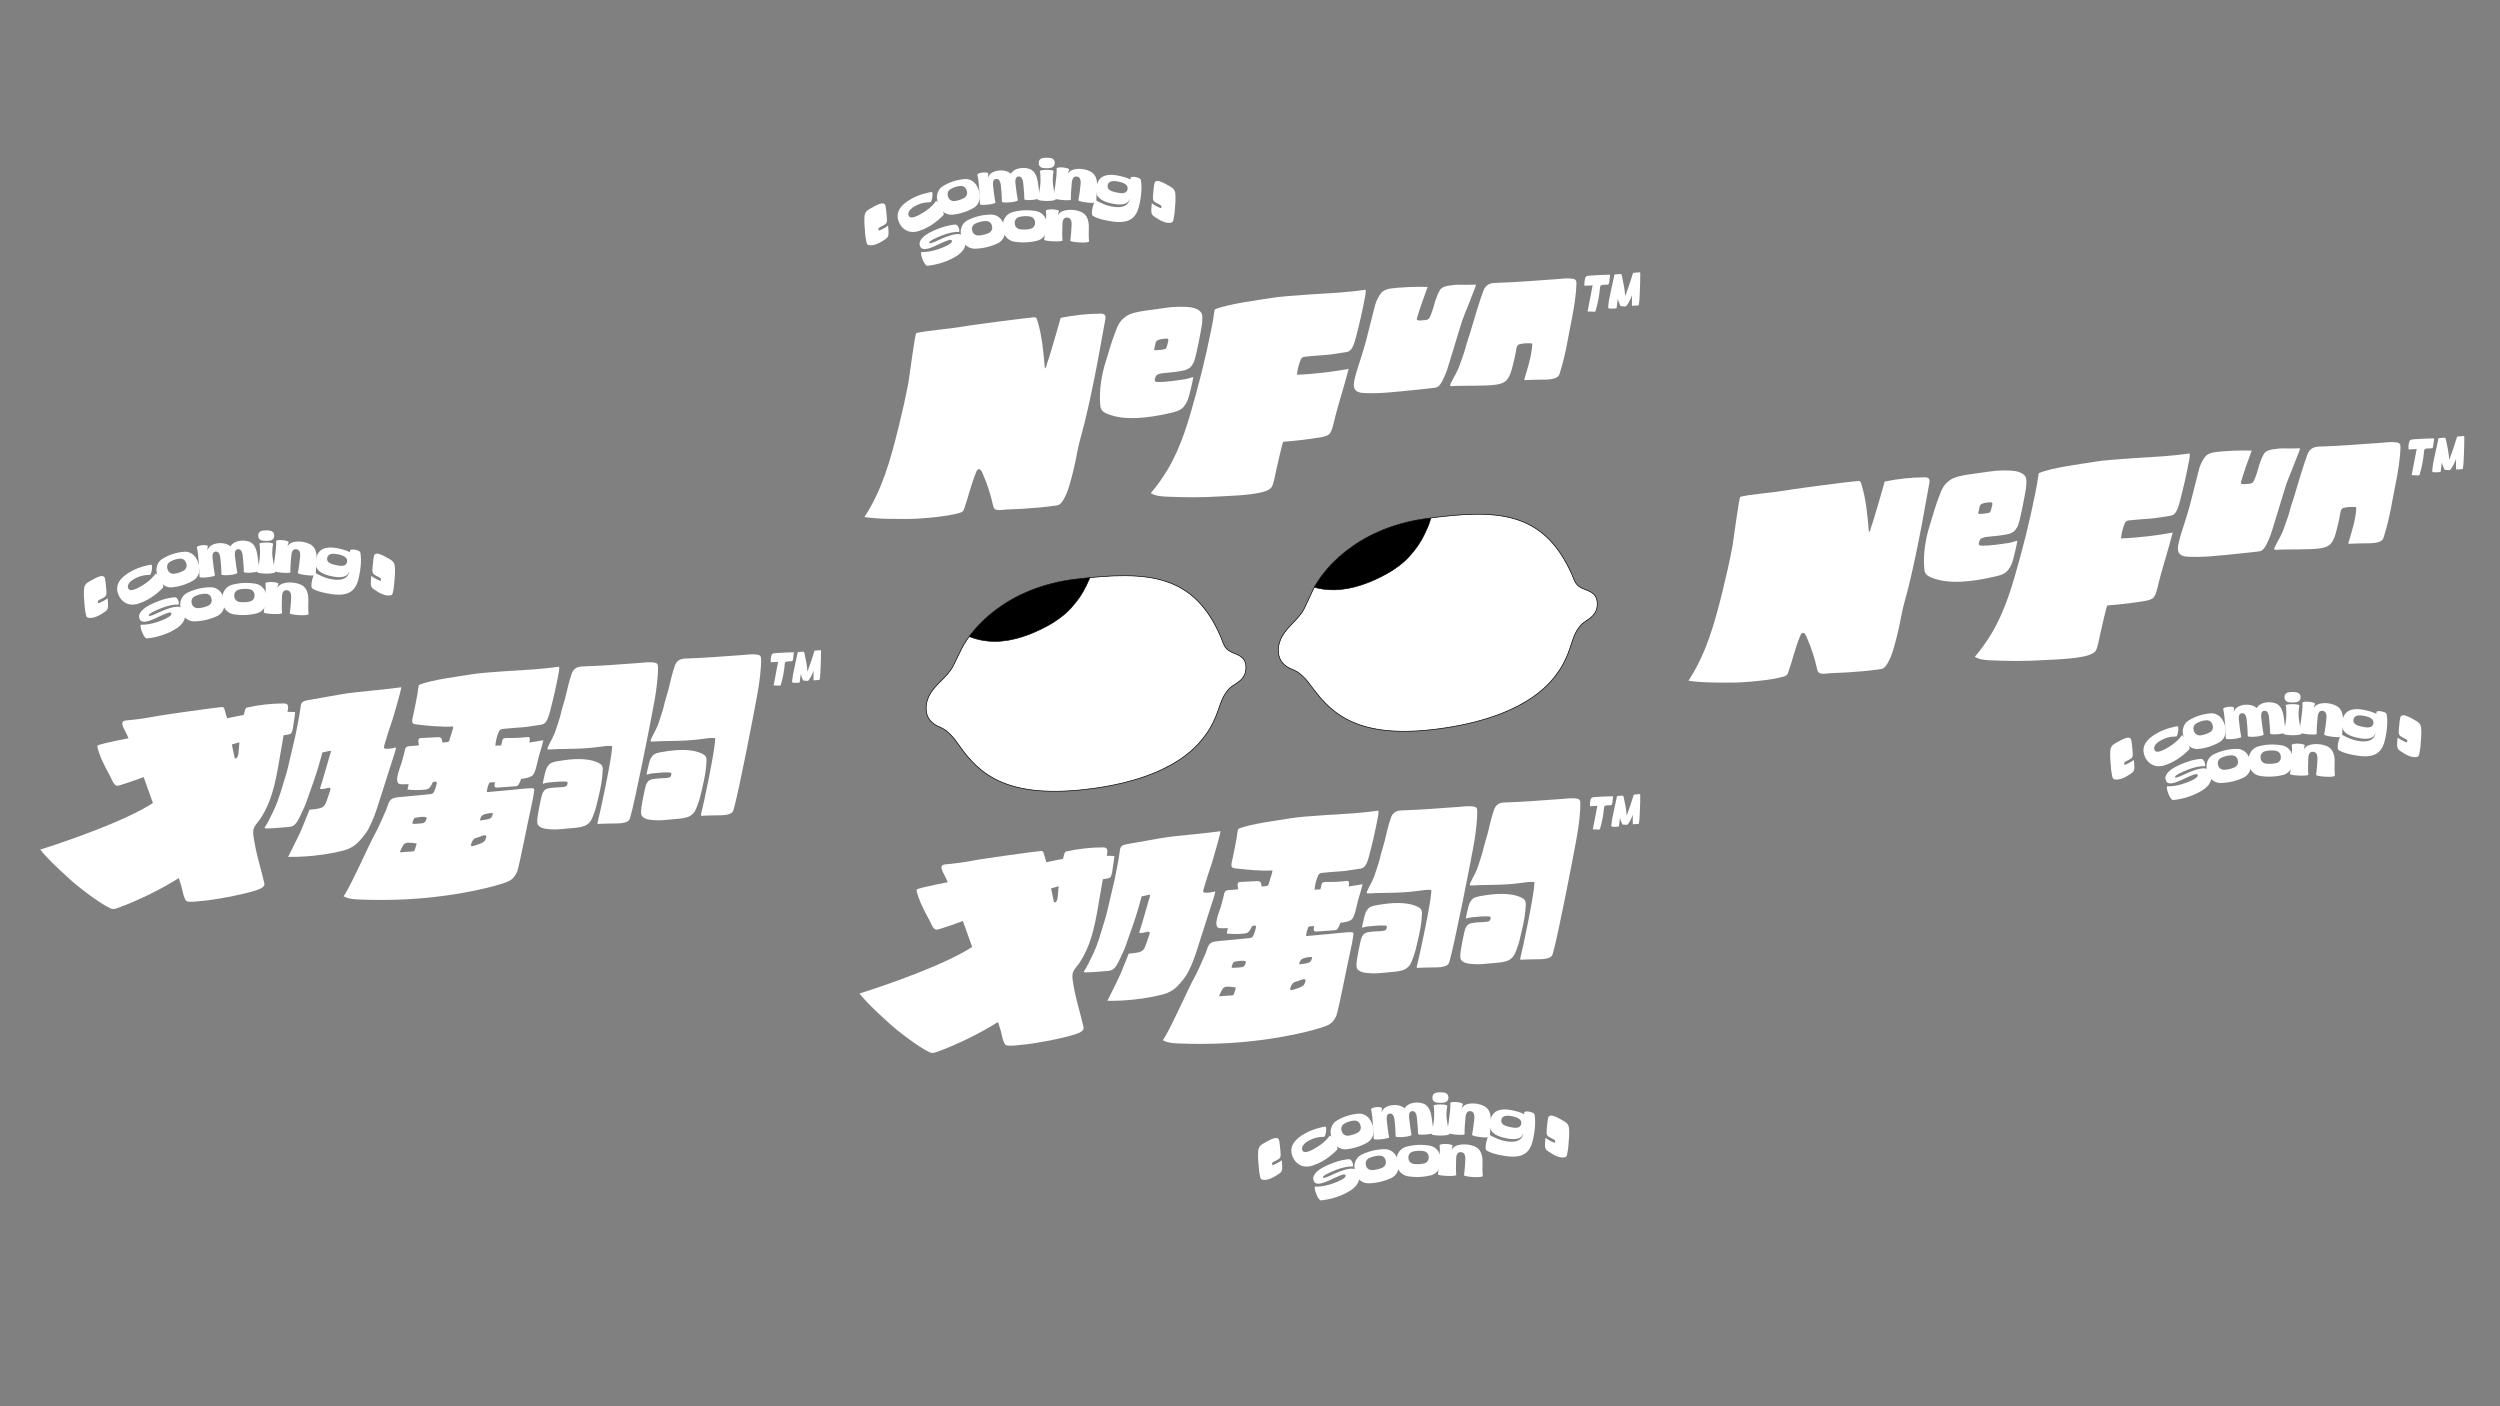 <?xml version="1.0" encoding="UTF-8"?>
<svg id="_图层_1" xmlns="http://www.w3.org/2000/svg" xmlns:xlink="http://www.w3.org/1999/xlink" version="1.1" viewBox="0 0 1920 1080">
  <rect x="0" y="0" width="1920" height="1080" fill="#808080" stroke="none"/>
  <!-- Generator: Adobe Illustrator 29.4.0, SVG Export Plug-In . SVG Version: 2.1.0 Build 152)  -->
  <defs>
    <style>
      .st0 {
        fill: none;
      }

      .st1 {
        stroke-width: .43px;
      }

      .st1, .st2 {
        stroke: #000;
        stroke-miterlimit: 10;
      }

      .st3 {
        clip-path: url(#clippath-1);
      }

      .st4, .st2 {
        fill: #fff;
      }

      .st2 {
        stroke-width: .52px;
      }

      .st5 {
        clip-path: url(#clippath);
      }
    </style>
    <clipPath id="clippath">
      <path class="st0" d="M729.52,563.71c3.27,3.21,4.82,5.54,7.51,9.32,14.73,20.69,35.64,41.64,102.57,32.49,64.58-8.83,81.95-35.23,86.73-41.73,4.1-5.57,6.96-11.83,9.19-18.19,2.13-6.05,3.36-10.62,7.67-15.81,3.88-4.67,10.11-5.45,12.77-11.99,1.3-3.21,1.31-7.99-.38-10.76-3.23-5.28-10.07-4.72-13.9-9.16-1.98-2.3-2.86-5.74-4.07-8.58-20.77-48.58-56.02-51.01-110.93-44.57-54.92,6.43-81,39.25-87.94,53.1-2.9,5.78-3.8,7.77-6.67,13.56-2.13,4.29-5.75,7.96-9.24,11.42-6.41,6.35-11.7,12.26-11.56,21.64.11,7.44,4.82,11.39,9.47,13.48,4.2,1.89,5.43,2.5,8.78,5.78Z"/>
    </clipPath>
    <clipPath id="clippath-1">
      <path class="st0" d="M1000.45,519.28c3.34,3.14,4.94,5.44,7.7,9.16,15.16,20.38,36.49,40.9,103.22,30.36,64.39-10.16,81.21-36.92,85.85-43.51,3.98-5.65,6.71-11.97,8.81-18.38,2-6.09,3.14-10.69,7.34-15.97,3.78-4.75,10-5.66,12.51-12.25,1.24-3.23,1.15-8.02-.6-10.75-3.34-5.22-10.17-4.51-14.08-8.87-2.03-2.26-2.98-5.68-4.25-8.49-21.77-48.14-57.06-49.84-111.83-42.27-54.77,7.57-80.17,40.91-86.83,54.9-2.78,5.84-3.64,7.85-6.39,13.7-2.04,4.33-5.59,8.08-9,11.61-6.28,6.48-11.44,12.5-11.11,21.87.26,7.44,5.06,11.29,9.75,13.28,4.24,1.8,5.49,2.38,8.9,5.6Z"/>
    </clipPath>
  </defs>
  <g>
    <path class="st4" d="M824.59,757.31c-.52-3.11-1.58-7.63-.49-10.71.8-2.25,3.11-4.52,4.45-6.46,10.95-15.91,13.2-34.94,16.52-53.9.64-3.67,1.26-7.34,1.89-11.01,2.67-.31,4.99-.77,5.64-1.36,1.51-1.36,1.86-6.58,2.2-8.57.46-2.62.82-5.26,1.08-7.9-1.96-.11-3.93-.17-5.9-.2.09-.56.19-1.11.28-1.67.22-1.33.4-2.84-.36-3.79-.71-.88-1.97-.95-3.11-.95-9.41.03-18.92,1.11-28.34,3.24-.67.15-1.46,2.8-2.11,5.58-1.35.24-2.7.49-4.05.78-3.15.65-6.01,1.25-8.71,1.79-.61-2.26-1.29-4.49-1.93-6.67-.22-.74-.51-1.55-1.18-1.84-.39-.17-.85-.12-1.3-.07-2.89.33-5.78.67-8.67,1.03-5.56.69-11.11,1.45-16.67,2.27-5.05.74-21.71,3.06-26.78,4.06-6.78,1.34-13.83,2.22-20.7,2.84-3.17.28-4.32,1.41-2.15,6.1,1.36,2.94,2.28,4.1,3.67,7.65-5.79,1.1-11.79,2.3-18.64,3.93-4.11.98-4.71,1.38-5.12,1.68-.94.68,2.52,9.27,3.24,10.87,2.03,4.48,3.18,6.77,6.34,12.52,1.02,1.85,2.81,6.86,4.91,7.33.96.21,1.94-.06,2.88-.35,6.08-1.83,12.06-3.97,18-6.21,2.36,6.41,4.66,13.12,7.15,19.91-20.8,13.66-65.38,29.13-86.64,35.83.18-.06,1.95,2.24,2.17,2.49.76.86,1.52,1.7,2.3,2.55,5.9,6.42,12.37,12.22,18.81,18.11,6.33,5.78,22.7,18.31,30.65,21.91.78.35,1.48.59,2.48.57.66-.01,1.95-.38,2.56-.6,17.12-6.13,35.3-15.42,47.54-23.19,1.36,4.08,2.57,8.22,3.47,12.57.25,1.19,1.35,3.91,2.08,4.81,1.52,1.88,12.48-.01,14.68-.1,3.89-.15,27.41-4.03,38.92-7.8,1.85-.6,3.73-1.23,5.27-2.48.57-.46,1.1-1.04,1.26-1.79.12-.57.01-1.17-.12-1.73-2.38-10.4-5.69-20.39-7.46-31.06ZM811.65,691.68c-.43.85-1.26,1.53-2.15,1.44-.58-2.98-1.48-6.9-2.28-10.79,1.94-.6,3.89-1.19,5.84-1.74-.26,3.04-.49,5.94-.76,8.3-.11.96-.22,1.94-.65,2.79Z"/>
    <path class="st4" d="M1134.5,622.65c-.01-.84-.09-1.76-.76-2.4-.65-.61-1.69-.81-2.66-.93-3.75-.44-7.37.14-11.08.41-3.85.28-7.7.55-11.54.81-7.7.52-12.84,1.01-20.55,1.36-3.66.16-8.08.28-10.99.48-1.38.09-4.25-.03-6.54,2.13-1.27,1.2-1.85,2.67-2.04,3.18-2.23,6.11-4.06,14.9-5.02,18.66-1.2,4.71-2.57,8.21-3.56,12.91-.41,1.97-2.39,7.76-3,9.74-2.61,8.43-4.06,9.1-6.89,15.54-.23.53-.41,1.23.12,1.52.27.14.63.12.97.09,7.43-.56,21.51-.3,28.98-1,3.33-.31,6.82-.56,10.43-1.13,2.99-.47,4.87-.68,7.84-.59.27,0,.55.02.77.14.35.18.31.62.3.94-.21,8.13-9.08,50-11.25,58.09-.04.16-.08.33,0,.47.14.25.56.26.9.24,4.64-.31,4.98-.13,9.63-.3,3.36-.12,7.15.16,10.26-.72,1.58-.45,3.54-1.03,4.25-3.47,4.06-13.88,16.48-77.03,18.87-90.66,1.33-7.59,2.69-17.81,2.57-25.51Z"/>
    <path class="st4" d="M903.59,758.04c3.5-3.54,7.13-7.78,9.29-12.26,1.01-2.09,3.26-6.73,5.48-13.4,1.82-5.47,10.13-31.46,13.89-43.39.24-.75.25-.97.5-1.72.05-.13.82-2.71.38-2.61-.93.23-3.87.86-5.88.96-1.02.05-3.11,0-3.14-.81-.02-.6,0-1.19.17-1.76,1.1-3.62,2.21-7.24,3.31-10.87,1.02-3.34,2.34-6.51,3.31-9.86,1.96-6.74,7.03-24.01,6.35-23.93-3.83.46-7.1.88-8.94,1.11-7.95,1-25.17,2.46-32.51,3.55-7.7,1.14-18.57,3.32-25.07,4.33-9.65,1.5-10.27,1.84-10.82,6.89-.34,3.14-2.95,17.29-3.67,20.37-1.44,6.14-2.92,12.28-4.31,18.43-1.11,4.9-2.23,9.81-3.76,14.59-2.53,7.88-4.43,16.07-8.83,25.37-1.36,2.87-4.8,10.08-6.68,12.68-.15.21-.31.48-.2.72.08.17.25.3.44.32,1.68.12,4.3-.07,5.55-.13,5.01-.26,4.57-.35,9.79-.74,3.26-.25,5.19-.12,7.33-2.09,2.77-2.54,4.52-7.67,6.2-10.97,2.08-4.08,3.29-8.11,4.85-12.42,2.06-5.71,5.86-16.6,7.19-21.4.29-1.06,1.8-6.25,2.09-7.31.22-.81.49-1.93.79-3.21.76-.18,1.68-.39,2.83-.62.22-.05,3.53-.86,3.67-.68.11.14.16.34.12.52-.82,3.19-.37,1.28-1.32,4.47-.74,2.49-1.31,4.99-2.22,7.78-.38,1.16-4.15,14.68-4.74,15.76-.75,1.38,2.75.72,4.21.37.72-.18,3.09-1.05,3.59-.1.26.48.13,1.08-.04,1.59-1.32,3.97-2.33,7.06-3.46,9.8-.34.81-.75,1.61-1.39,2.21-1.51,1.42-3.47,2.27-11.09,2.83-.65,1.82-3.64,8.92-4.86,12.06-1.85,4.78-4.56,10.18-5.45,11.94-1.69,3.34-4.99,10.23-6.1,12.2.02-.03,21.05.87,43.59-5.14,3.11-.83,7.26-3.1,9.56-5.42Z"/>
    <path class="st4" d="M1009.03,714.46c.27.95,1.17,1.01,1.91.96.62-.04,1.25-.09,1.87-.13,4.08-.29,8.16-.58,12.24-.87.51-.04,1.03-.08,1.51-.4.64-.43,1.11-1.31,1.54-2.14.49-.96.98-2.04,1.25-3.13.94-.15,1.89-.28,2.83-.43,1.93-.32,5.28-1.08,6.43-2.75.76-1.11,1.71-2.89,2.62-6.82,3.3-14.15,2.27-7.69,5.25-19.69-3.54.58-6.42,1.13-10.79,1.76.26-1.08.4-2.13.36-2.78-.03-.52-.2-1.12-.67-1.37-.31-.16-.67-.13-1-.09-5.19.6-10.43.85-15.69.76-1.32-.02-2.87.05-3.51,1.18-.22.38-.3.83-.36,1.27-.17,1.21-.44,2.25-.8,3.25-1.49.09-2.98.16-4.43.21.28-3.38,1.08-6.78,2.36-10.03.33-.84.74-1.73,1.49-2.25.64-.45,1.42-.56,2.16-.64,5.07-.6,10.13-.81,15.19-1.25,4.55-.4,9-1.26,13.52-1.92.79-.11,1.59-.25,2.32-.63,1.27-.66,2.13-1.93,2.77-3.21,1.03-2.07,1.63-4.27,2.21-6.47,2.55-9.66,4.74-19.39,6.57-29.14.32-1.72.63-3.47.41-5.15-6.3.88-12.61,1.56-18.91,2.05-6.14.47-37.96,2.1-47.71,3.72-9.91,1.65-31.44,4.25-40.93,8.23-.51.22-1.16,6.44-1.31,7.24-.47,2.51-.95,5.02-1.45,7.53-.5,2.49-1.01,4.98-1.53,7.46-.25,1.17-.63,2.38-.79,3.57-.11.87-.4,2.28-.08,3.11.4,1.03,1.71,1.3,2.81,1.43,9.5,1.06,19.05,2.11,28.59,1.6-.09,1.13-.43,2.22-.76,3.3-.77,2.49-1.53,4.98-2.3,7.48-.08.27-.17.55-.37.74-.21.21-.52.29-.81.36-1.34.3-2.72.37-4.1.45-.06-.65-.17-1.3-.31-1.92-.1-.44-.22-.89-.47-1.25-.68-.98-2.05-1-3.24-.94-4.09.21-8.17.42-12.26.63-.52.03-1.08.07-1.52.4-.27.21-.44.49-.55.8-.19.55-.17,1.2-.06,1.77.17.87.3,1.75.41,2.64-2.07.25-4.14.45-6.22.54-.91.04-1.83.07-2.68.39-2.01.77-1.94,3.16-2.42,4.96-.65,2.49-1.32,4.97-2,7.45-.76,2.78-5.98,14.35-1.89,16.25.64.3,1.37.32,2.08.32,1.73.02,3.47,0,5.2-.05-.29,1.37-.59,2.75-.88,4.12,4.31.47,8.68.5,13,.09.94-.09,1.91-.2,2.75-.63,1.97-1,2.7-3.28,3.79-5.26.51-.08,1.02-.15,1.54-.24.37-.06.78-.11,1.08.1.47.33.38,1.03.24,1.58-.58,2.24-.88,3.46-1.77,5.51-.26.61-.55,1.24-1.06,1.66-.68.57-1.62.68-2.5.76l-23.3,2.22c-1.85.18-3.76.37-5.41,1.21-3.07,1.57-3.43,5.71-4.75,8.6-1.91,4.17-6.33,14.72-8.69,18.66-3.49,5.82-19.62,42.42-24.04,47.63,3.45,2.1,7.83,2.36,12.04,2.54,12.14.49,24.34.48,36.62-.17,41.41-2.2,71.17-11.02,76.31-13.1,1.35-.55,2.7-1.14,3.87-2,2.04-1.51,3.4-3.77,4.49-6.06,1.27-2.65,9.55-44.69,10.48-48.38.73-2.9,2.52-11.94,2.6-14.14.02-.47-.02-.99-.38-1.29-.24-.2-.58-.25-.89-.28-2.68-.27-14.62,1.1-17.31,1.35-5.88.54-11.77,1.08-17.65,1.62-.42-.76,1.15-7.33,2.21-7.41,1.28-.09,2.55-.22,3.83-.33-.1.66-.19,1.3-.25,1.84-.05.5-.09,1.02.03,1.45ZM949.06,758.9l-1.21,3.94c-.18.58-.41,1.22-.96,1.47-.23.1-.49.12-.74.14-3.16.22-6.32.44-9.47.66-.16.01-.36,0-.4-.16-.03-.09.02-.18.06-.26.95-1.79,2.07-5.58,4.05-6.5,2.06-.96,6-.18,8.18.1.22.03.47.09.53.3.03.1,0,.21-.03.31ZM956.81,739.04c-.36,1.38-.86,2.92-2.15,3.52-.55.26-1.18.29-1.79.33-.8.04-6.77.79-6.95.12-.25-.94.77-2.65,1.09-3.52.06-.16.12-.33.24-.45.88-.88,9.06-1.8,9.58-.52.07.17.02.36-.02.54ZM1002.12,754.91c-.2.56-.42,1.13-.81,1.58-.35.41-.81.7-1.27.97-2.15,1.23-4.54,1.98-6.92,2.66-.54.15-1.73.64-2.12-.06-.15-.27-.12-.59-.08-.89.26-1.74,1.64-4.31,3.38-4.95,1.01-.37,2.07-.66,3.1-.98,1.25-.39,3.11-1.39,4.44-1.2,1.47.21.59,2.04.29,2.87ZM1007.27,734.95c.13,0,.27,0,.35.11.09.1.06.25.04.39-.24,1.16-.53,2.39-1.41,3.19-.62.57-1.46.82-2.28,1.03-1.89.48-3.82.78-5.77.91-.15,0-.34,0-.42-.13-.07-.11-.03-.26.02-.39.76-2.04.88-3.2,2.99-3.96,2.07-.75,4.27-1.14,6.47-1.13Z"/>
    <path class="st4" d="M1212.92,614.15c-.65-.61-1.69-.81-2.66-.93-3.75-.44-7.37.14-11.08.41-3.85.28-7.7.55-11.54.81-7.7.52-12.84,1.01-20.55,1.36-3.66.16-8.09.28-10.99.48-1.38.09-4.24-.03-6.54,2.13-1.27,1.2-1.85,2.67-2.04,3.18-2.23,6.11-4.06,14.9-5.02,18.66-1.21,4.71-2.57,8.21-3.56,12.91-.41,1.97-2.39,7.76-3,9.74-2.61,8.43-4.06,9.1-6.89,15.54-.23.53-.41,1.23.12,1.52.27.14.63.12.97.09,7.43-.56,21.51-.3,28.98-1,3.33-.31,6.82-.56,10.43-1.13,2.99-.47,4.87-.68,7.84-.59.27,0,.55.02.77.14.35.18.31.62.3.94-.21,8.13-8.81,49.85-10.98,57.93-.04.16-.08.33,0,.47.14.25.56.26.9.24,4.64-.31,4.98-.13,9.63-.3,3.36-.12,7.15.16,10.26-.72,1.58-.45,3.54-1.03,4.25-3.47,4.06-13.88,16.21-76.88,18.6-90.51,1.33-7.59,2.69-17.81,2.57-25.51-.01-.84-.09-1.76-.76-2.4Z"/>
    <path class="st4" d="M1092.1,701.17c.03-.94-.2-1.9-.71-2.72-.59-.93-1.63-1.57-2.7-2.08-8.69-4.16-20.9-3.01-30.5-1.33-2.78.49-5.83.89-7.58,2.98-1.81,2.17-2.16,3.64-2.95,6.76-.26,1.03-1.46,5.93-1.63,7.7,1.89-.54,3.63-.9,4.37-.96,4.26-.37,8.67-.94,12.98-.72.4.02.82.04,1.18.21.93.43.5,1.36.31,2.01-.1.34-.22.68-.45.96-.78.95-2.9,1.05-4.15,1.13-3.82.23-6.33.22-10.05.9-.85.15-2.51.96-3.02,1.61-.56.7-1.35,1.87-1.59,2.7-.45,1.58-.75,2.57-1.08,4.18-.8,3.88-1.36,6.42-2.02,10.33-.26,1.53-.7,3.95-.71,5.51-.02,2.56-.19,4.07,3,5.72,2.55,1.32,7.15,1.4,10.16,1.49,1.89.05,3.8-.12,5.7-.29,3.27-.3,6.55-.6,9.82-.9,2.63-.24,6.84-.82,9-2.21,3.63-2.33,4.2-4.57,5.6-8.13,1.7-4.32,2.37-7.63,3.32-11.61,2.31-9.65,3.44-15.36,3.68-23.25Z"/>
    <path class="st4" d="M1171.83,694.16c.03-.94-.2-1.9-.71-2.72-.58-.93-1.63-1.57-2.7-2.08-8.69-4.16-20.9-3.01-30.5-1.33-2.78.49-5.83.89-7.58,2.98-1.81,2.17-2.16,3.64-2.95,6.76-.26,1.03-1.46,5.93-1.63,7.7,1.89-.54,3.63-.9,4.37-.96,4.26-.37,8.67-.94,12.98-.72.4.02.82.04,1.18.21.93.43.5,1.36.31,2.01-.1.34-.22.68-.45.96-.78.95-2.9,1.05-4.15,1.13-3.82.23-6.33.22-10.05.9-.85.15-2.51.96-3.02,1.61-.56.7-1.35,1.87-1.59,2.7-.45,1.58-.75,2.57-1.08,4.18-.8,3.88-1.36,6.42-2.02,10.33-.26,1.53-.7,3.95-.71,5.51-.02,2.56-.19,4.07,3,5.72,2.55,1.32,7.15,1.4,10.16,1.49,1.89.05,3.8-.12,5.7-.29,3.27-.3,6.55-.6,9.82-.9,2.63-.24,6.84-.82,9-2.21,3.63-2.33,4.2-4.57,5.6-8.13,1.7-4.32,2.37-7.63,3.32-11.61,2.31-9.65,3.44-15.36,3.69-23.25Z"/>
    <path class="st4" d="M1238.22,616.79c.22-1.72.44-3.45.66-5.17.04-.29-11.87.3-12.94.44-1.74.21-3.71-.09-4.26,1.74-.59,1.98-.7,3.41-.5,5.45,1.84-.43,3.76-.01,5.6-.45-1.17,6.04-2.33,12.09-3.49,18.13l4.49.18c.26.01.54.01.75-.14.21-.15.29-.41.36-.65,1.53-5.18,2.53-10.52,2.98-15.9.04-.47.09-.97.4-1.31.31-.34.8-.45,1.25-.51.95-.14,1.92-.2,2.88-.17.4.01.84.03,1.17-.19.45-.3.56-.9.63-1.44Z"/>
    <path class="st4" d="M1259.54,610.01c-.17-.16-.46-.15-.71-.13-1.36.12-2.73.25-4.09.37-1.75,5.85-3.31,10.41-5.44,16.17-.28-5.18-1.3-9.05-2.29-14.08-.09-.45-.21-.94-.61-1.16-.3-.17-.68-.14-1.04-.11l-3.48.31c-.97,4.52-1.95,9.03-2.92,13.55-.55,2.53-1.1,5.08-1.3,7.63-.12,1.51-.54,2.27,1.01,2.4,1.24.11,2.62-.07,3.88-.1.23,0,.49-.02.66-.19.14-.14.18-.35.2-.54l.76-6.16c.27,1.93.92,2.62,1.48,4.47.07.24.16.49.35.64.21.17.52.2.8.22.73.05,1.47.1,2.2.15.26.02.53.03.78-.08.23-.11.4-.32.56-.52,1.33-1.7,2.95-5.04,3.65-7.19-.14,2.34.05,5.71-.03,7.38,1.2-.04,2.87-.2,4.07-.25.16,0,.33-.02.46-.12.13-.1.19-.27.22-.43.7-4.27.48-7.09.78-11.38.23-3.4.14-6.82.21-10.22,0-.23,0-.47-.16-.63Z"/>
  </g>
  <g>
    <path class="st4" d="M195.42,646.77c-.52-3.11-1.58-7.63-.49-10.71.8-2.25,3.11-4.52,4.45-6.46,10.95-15.91,13.2-34.94,16.52-53.9.64-3.67,1.26-7.34,1.89-11.01,2.67-.31,4.99-.77,5.64-1.36,1.51-1.36,1.86-6.58,2.2-8.57.46-2.62.82-5.26,1.08-7.9-1.96-.11-3.93-.17-5.9-.2.09-.56.19-1.11.28-1.67.22-1.33.4-2.84-.36-3.79-.71-.88-1.97-.95-3.11-.95-9.41.03-18.92,1.11-28.34,3.24-.67.15-1.46,2.8-2.11,5.58-1.35.24-2.7.49-4.05.78-3.15.65-6.01,1.25-8.71,1.79-.61-2.26-1.29-4.49-1.93-6.67-.22-.74-.51-1.55-1.18-1.84-.39-.17-.85-.12-1.3-.07-2.89.33-5.78.67-8.67,1.03-5.56.69-11.11,1.45-16.67,2.27-5.05.74-21.71,3.06-26.78,4.06-6.78,1.34-13.83,2.22-20.7,2.84-3.17.28-4.32,1.41-2.15,6.1,1.36,2.94,2.28,4.1,3.67,7.65-5.79,1.1-11.79,2.3-18.64,3.93-4.11.98-4.71,1.38-5.12,1.68-.94.68,2.52,9.27,3.24,10.87,2.03,4.48,3.18,6.77,6.34,12.52,1.02,1.85,2.81,6.86,4.91,7.33.96.21,1.94-.06,2.88-.35,6.08-1.83,12.06-3.97,18-6.21,2.36,6.41,4.66,13.12,7.15,19.91-20.8,13.66-65.38,29.13-86.64,35.83.18-.06,1.95,2.24,2.17,2.49.76.86,1.52,1.7,2.3,2.55,5.9,6.42,12.37,12.22,18.81,18.11,6.33,5.78,22.7,18.31,30.65,21.91.78.35,1.48.59,2.48.57.66-.01,1.95-.38,2.56-.6,17.12-6.13,35.3-15.42,47.54-23.19,1.36,4.08,2.57,8.22,3.47,12.57.25,1.19,1.35,3.91,2.08,4.81,1.52,1.88,12.48-.01,14.68-.1,3.89-.15,27.41-4.03,38.92-7.8,1.85-.6,3.73-1.23,5.27-2.48.57-.46,1.1-1.04,1.26-1.79.12-.57.01-1.17-.12-1.73-2.38-10.4-5.69-20.39-7.46-31.06ZM182.48,581.13c-.43.85-1.26,1.53-2.15,1.44-.58-2.98-1.48-6.9-2.28-10.79,1.94-.6,3.89-1.19,5.84-1.74-.26,3.04-.49,5.94-.76,8.3-.11.96-.22,1.94-.65,2.79Z"/>
    <path class="st4" d="M505.32,512.1c-.01-.84-.09-1.76-.76-2.4-.65-.61-1.69-.81-2.66-.93-3.75-.44-7.37.14-11.08.41-3.85.28-7.7.55-11.54.81-7.7.52-12.84,1.01-20.55,1.36-3.66.16-8.08.28-10.99.48-1.38.09-4.25-.03-6.54,2.13-1.27,1.2-1.85,2.67-2.04,3.18-2.23,6.11-4.06,14.9-5.02,18.66-1.2,4.71-2.57,8.21-3.56,12.91-.41,1.97-2.39,7.76-3,9.74-2.61,8.43-4.06,9.1-6.89,15.54-.23.53-.41,1.23.12,1.52.27.14.63.12.97.09,7.43-.56,21.51-.3,28.98-1,3.33-.31,6.82-.56,10.43-1.13,2.99-.47,4.87-.68,7.84-.59.27,0,.55.02.77.14.35.18.31.62.3.94-.21,8.13-9.08,50-11.25,58.09-.04.16-.08.33,0,.47.14.25.56.26.9.24,4.64-.31,4.98-.13,9.63-.3,3.36-.12,7.15.16,10.26-.72,1.58-.45,3.54-1.03,4.25-3.47,4.06-13.88,16.48-77.03,18.87-90.66,1.33-7.59,2.69-17.81,2.57-25.51Z"/>
    <path class="st4" d="M274.42,647.49c3.5-3.54,7.13-7.78,9.29-12.26,1.01-2.09,3.26-6.73,5.48-13.4,1.82-5.47,10.13-31.46,13.89-43.39.24-.75.25-.97.5-1.72.05-.13.82-2.71.38-2.61-.93.23-3.87.86-5.88.96-1.02.05-3.11,0-3.14-.81-.02-.6,0-1.19.17-1.76,1.1-3.62,2.21-7.24,3.31-10.87,1.02-3.34,2.34-6.51,3.31-9.86,1.96-6.74,7.03-24.01,6.35-23.93-3.83.46-7.1.88-8.94,1.11-7.95,1-25.17,2.46-32.51,3.55-7.7,1.14-18.57,3.32-25.07,4.33-9.65,1.5-10.27,1.84-10.82,6.89-.34,3.14-2.95,17.29-3.67,20.37-1.44,6.14-2.92,12.28-4.31,18.43-1.11,4.9-2.23,9.81-3.76,14.59-2.53,7.88-4.43,16.07-8.83,25.37-1.36,2.87-4.8,10.08-6.68,12.68-.15.21-.31.48-.2.72.08.17.25.3.44.32,1.68.12,4.3-.07,5.55-.13,5.01-.26,4.57-.35,9.79-.74,3.26-.25,5.19-.12,7.33-2.09,2.77-2.54,4.52-7.67,6.2-10.97,2.08-4.08,3.29-8.11,4.85-12.42,2.06-5.71,5.86-16.6,7.19-21.4.29-1.06,1.8-6.25,2.09-7.31.22-.81.49-1.93.79-3.21.76-.18,1.68-.39,2.83-.62.22-.05,3.53-.86,3.67-.68.11.14.16.34.12.52-.82,3.19-.37,1.28-1.32,4.47-.74,2.49-1.31,4.99-2.22,7.78-.38,1.16-4.15,14.68-4.74,15.76-.75,1.38,2.75.72,4.21.37.72-.18,3.09-1.05,3.59-.1.26.48.13,1.08-.04,1.59-1.32,3.97-2.33,7.06-3.46,9.8-.34.81-.75,1.61-1.39,2.21-1.51,1.42-3.47,2.27-11.09,2.83-.65,1.82-3.64,8.92-4.86,12.06-1.85,4.78-4.56,10.18-5.45,11.94-1.69,3.34-4.99,10.23-6.1,12.2.02-.03,21.05.87,43.59-5.14,3.11-.83,7.26-3.1,9.56-5.42Z"/>
    <path class="st4" d="M379.86,603.91c.27.95,1.17,1.01,1.91.96.62-.04,1.25-.09,1.87-.13,4.08-.29,8.16-.58,12.24-.87.51-.04,1.03-.08,1.51-.4.64-.43,1.11-1.31,1.54-2.14.49-.96.98-2.04,1.25-3.13.94-.15,1.89-.28,2.83-.43,1.93-.32,5.28-1.08,6.43-2.75.76-1.11,1.71-2.89,2.62-6.82,3.3-14.15,2.27-7.69,5.25-19.69-3.54.58-6.42,1.13-10.79,1.76.26-1.08.4-2.13.36-2.78-.03-.52-.2-1.12-.67-1.37-.31-.16-.67-.13-1-.09-5.19.6-10.43.85-15.69.76-1.32-.02-2.87.05-3.51,1.18-.22.38-.3.83-.36,1.27-.17,1.21-.44,2.25-.8,3.25-1.49.09-2.98.16-4.43.21.28-3.38,1.08-6.78,2.36-10.03.33-.84.74-1.73,1.49-2.25.64-.45,1.42-.56,2.16-.64,5.07-.6,10.13-.81,15.19-1.25,4.55-.4,9-1.26,13.52-1.92.79-.11,1.59-.25,2.32-.63,1.27-.66,2.13-1.93,2.77-3.21,1.03-2.07,1.63-4.27,2.21-6.47,2.55-9.66,4.74-19.39,6.57-29.14.32-1.72.63-3.47.41-5.15-6.3.88-12.61,1.56-18.91,2.05-6.14.47-37.96,2.1-47.71,3.72-9.91,1.65-31.44,4.25-40.93,8.23-.51.22-1.16,6.44-1.31,7.24-.47,2.51-.95,5.02-1.45,7.53-.5,2.49-1.01,4.98-1.53,7.46-.25,1.17-.63,2.38-.79,3.57-.11.87-.4,2.28-.08,3.11.4,1.03,1.71,1.3,2.81,1.43,9.5,1.06,19.05,2.11,28.59,1.6-.09,1.13-.43,2.22-.76,3.3-.77,2.49-1.53,4.98-2.3,7.48-.08.27-.17.55-.37.74-.21.21-.52.29-.81.36-1.34.3-2.72.37-4.1.45-.06-.65-.17-1.3-.31-1.92-.1-.44-.22-.89-.47-1.25-.68-.98-2.05-1-3.24-.94-4.09.21-8.17.42-12.26.63-.52.03-1.08.07-1.52.4-.27.21-.44.49-.55.8-.19.55-.17,1.2-.06,1.77.17.87.3,1.75.41,2.64-2.07.25-4.14.45-6.22.54-.91.04-1.83.07-2.68.39-2.01.77-1.94,3.16-2.42,4.96-.65,2.49-1.32,4.97-2,7.45-.76,2.78-5.98,14.35-1.89,16.25.64.3,1.37.32,2.08.32,1.73.02,3.47,0,5.2-.05-.29,1.37-.59,2.75-.88,4.12,4.31.47,8.68.5,13,.09.94-.09,1.91-.2,2.75-.63,1.97-1,2.7-3.28,3.79-5.26.51-.08,1.02-.15,1.54-.24.37-.06.78-.11,1.08.1.47.33.38,1.03.24,1.58-.58,2.24-.88,3.46-1.77,5.51-.26.61-.55,1.24-1.06,1.66-.68.57-1.62.68-2.5.76l-23.3,2.22c-1.85.18-3.76.37-5.41,1.21-3.07,1.57-3.43,5.71-4.75,8.6-1.91,4.17-6.33,14.72-8.69,18.66-3.49,5.82-19.62,42.42-24.04,47.63,3.45,2.1,7.83,2.36,12.04,2.54,12.14.49,24.34.48,36.62-.17,41.41-2.2,71.17-11.02,76.31-13.1,1.35-.55,2.7-1.14,3.87-2,2.04-1.51,3.4-3.77,4.49-6.06,1.27-2.65,9.55-44.69,10.48-48.38.73-2.9,2.52-11.94,2.6-14.14.02-.47-.02-.99-.38-1.29-.24-.2-.58-.25-.89-.28-2.68-.27-14.62,1.1-17.31,1.35-5.88.54-11.77,1.08-17.65,1.62-.42-.76,1.15-7.33,2.21-7.41,1.28-.09,2.55-.22,3.83-.33-.1.66-.19,1.3-.25,1.84-.05.5-.09,1.02.03,1.45ZM319.89,648.35l-1.21,3.94c-.18.58-.41,1.22-.96,1.47-.23.1-.49.12-.74.14-3.16.22-6.32.44-9.47.66-.16.01-.36,0-.4-.16-.03-.09.02-.18.06-.26.95-1.79,2.07-5.58,4.05-6.5,2.06-.96,6-.18,8.18.1.22.03.47.09.53.3.03.1,0,.21-.03.31ZM327.63,628.49c-.36,1.38-.86,2.92-2.15,3.52-.55.26-1.18.29-1.79.33-.8.04-6.77.79-6.95.12-.25-.94.77-2.65,1.09-3.52.06-.16.12-.33.24-.45.88-.88,9.06-1.8,9.58-.52.07.17.02.36-.02.54ZM372.94,644.37c-.2.56-.42,1.13-.81,1.58-.35.41-.81.7-1.27.97-2.15,1.23-4.54,1.98-6.92,2.66-.54.15-1.73.64-2.12-.06-.15-.27-.12-.59-.08-.89.26-1.74,1.64-4.31,3.38-4.95,1.01-.37,2.07-.66,3.1-.98,1.25-.39,3.11-1.39,4.44-1.2,1.47.21.59,2.04.29,2.87ZM378.1,624.41c.13,0,.27,0,.35.11.09.1.06.25.04.39-.24,1.16-.53,2.39-1.41,3.19-.62.57-1.46.82-2.28,1.03-1.89.48-3.82.78-5.77.91-.15,0-.34,0-.42-.13-.07-.11-.03-.26.02-.39.76-2.04.88-3.2,2.99-3.96,2.07-.75,4.27-1.14,6.47-1.13Z"/>
    <path class="st4" d="M583.75,503.61c-.65-.61-1.69-.81-2.66-.93-3.75-.44-7.37.14-11.08.41-3.85.28-7.7.55-11.54.81-7.7.52-12.84,1.01-20.55,1.36-3.66.16-8.09.28-10.99.48-1.38.09-4.24-.03-6.54,2.13-1.27,1.2-1.85,2.67-2.04,3.18-2.23,6.11-4.06,14.9-5.02,18.66-1.21,4.71-2.57,8.21-3.56,12.91-.41,1.97-2.39,7.76-3,9.74-2.61,8.43-4.06,9.1-6.89,15.54-.23.53-.41,1.23.12,1.52.27.14.63.12.97.09,7.43-.56,21.51-.3,28.98-1,3.33-.31,6.82-.56,10.43-1.13,2.99-.47,4.87-.68,7.84-.59.27,0,.55.02.77.14.35.18.31.62.3.94-.21,8.13-8.81,49.85-10.98,57.93-.04.16-.08.33,0,.47.14.25.56.26.9.24,4.64-.31,4.98-.13,9.63-.3,3.36-.12,7.15.16,10.26-.72,1.58-.45,3.54-1.03,4.25-3.47,4.06-13.88,16.21-76.88,18.6-90.51,1.33-7.59,2.69-17.81,2.57-25.51-.01-.84-.09-1.76-.76-2.4Z"/>
    <path class="st4" d="M462.93,590.62c.03-.94-.2-1.9-.71-2.72-.59-.93-1.63-1.57-2.7-2.08-8.69-4.16-20.9-3.01-30.5-1.33-2.78.49-5.83.89-7.58,2.98-1.81,2.17-2.16,3.64-2.95,6.76-.26,1.03-1.46,5.93-1.63,7.7,1.89-.54,3.63-.9,4.37-.96,4.26-.37,8.67-.94,12.98-.72.4.02.82.04,1.18.21.93.43.5,1.36.31,2.01-.1.34-.22.68-.45.96-.78.95-2.9,1.05-4.15,1.13-3.82.23-6.33.22-10.05.9-.85.15-2.51.96-3.02,1.61-.56.7-1.35,1.87-1.59,2.7-.45,1.58-.75,2.57-1.08,4.18-.8,3.88-1.36,6.42-2.02,10.33-.26,1.53-.7,3.95-.71,5.51-.02,2.56-.19,4.07,3,5.72,2.55,1.32,7.15,1.4,10.16,1.49,1.89.05,3.8-.12,5.7-.29,3.27-.3,6.55-.6,9.82-.9,2.63-.24,6.84-.82,9-2.21,3.63-2.33,4.2-4.57,5.6-8.13,1.7-4.32,2.37-7.63,3.32-11.61,2.31-9.65,3.44-15.36,3.68-23.25Z"/>
    <path class="st4" d="M542.65,583.62c.03-.94-.2-1.9-.71-2.72-.58-.93-1.63-1.57-2.7-2.08-8.69-4.16-20.9-3.01-30.5-1.33-2.78.49-5.83.89-7.58,2.98-1.81,2.17-2.16,3.64-2.95,6.76-.26,1.03-1.46,5.93-1.63,7.7,1.89-.54,3.63-.9,4.37-.96,4.26-.37,8.67-.94,12.98-.72.4.02.82.04,1.18.21.93.43.5,1.36.31,2.01-.1.34-.22.68-.45.96-.78.95-2.9,1.05-4.15,1.13-3.82.23-6.33.22-10.05.9-.85.15-2.51.96-3.02,1.61-.56.7-1.35,1.87-1.59,2.7-.45,1.58-.75,2.57-1.08,4.18-.8,3.88-1.36,6.42-2.02,10.33-.26,1.53-.7,3.95-.71,5.51-.02,2.56-.19,4.07,3,5.72,2.55,1.32,7.15,1.4,10.16,1.49,1.89.05,3.8-.12,5.7-.29,3.27-.3,6.55-.6,9.82-.9,2.63-.24,6.84-.82,9-2.21,3.63-2.33,4.2-4.57,5.6-8.13,1.7-4.32,2.37-7.63,3.32-11.61,2.31-9.65,3.44-15.36,3.69-23.25Z"/>
    <path class="st4" d="M609.05,506.24c.22-1.72.44-3.45.66-5.17.04-.29-11.87.3-12.94.44-1.74.21-3.71-.09-4.26,1.74-.59,1.98-.7,3.41-.5,5.45,1.84-.43,3.76-.01,5.6-.45-1.17,6.04-2.33,12.09-3.49,18.13l4.49.18c.26.01.54.01.75-.14.21-.15.29-.41.36-.65,1.53-5.18,2.53-10.52,2.98-15.9.04-.47.09-.97.4-1.31.31-.34.8-.45,1.25-.51.95-.14,1.92-.2,2.88-.17.4.01.84.03,1.17-.19.45-.3.56-.9.63-1.44Z"/>
    <path class="st4" d="M630.36,499.46c-.17-.16-.46-.15-.71-.13-1.36.12-2.73.25-4.09.37-1.75,5.85-3.31,10.41-5.44,16.17-.28-5.18-1.3-9.05-2.29-14.08-.09-.45-.21-.94-.61-1.16-.3-.17-.68-.14-1.04-.11l-3.48.31c-.97,4.52-1.95,9.03-2.92,13.55-.55,2.53-1.1,5.08-1.3,7.63-.12,1.51-.54,2.27,1.01,2.4,1.24.11,2.62-.07,3.88-.1.23,0,.49-.02.66-.19.14-.14.18-.35.2-.54l.76-6.16c.27,1.93.92,2.62,1.48,4.47.07.24.16.49.35.64.21.17.52.2.8.22.73.05,1.47.1,2.2.15.26.02.53.03.78-.08.23-.11.4-.32.56-.52,1.33-1.7,2.95-5.04,3.65-7.19-.14,2.34.05,5.71-.03,7.38,1.2-.04,2.87-.2,4.07-.25.16,0,.33-.02.46-.12.13-.1.19-.27.22-.43.7-4.27.48-7.09.78-11.38.23-3.4.14-6.82.21-10.22,0-.23,0-.47-.16-.63Z"/>
  </g>
  <g>
    <path class="st4" d="M848.41,241.84c-.76-.88-2.12-.95-3.35-.94-10.12.03-20.35,1.11-30.47,3.24.11-.02-6.09,21.17-6.62,22.85-.79,2.52-1.47,5.07-2.27,7.59-.52,1.64-1.24,3.29-1.67,4.94-.36,1.37-.35,2.46-1.58,3.55-1.06-12.72-2.14-25.56-5.93-37.46-.24-.74-.55-1.55-1.27-1.83-.42-.17-.92-.12-1.39-.07-3.11.33-6.21.67-9.32,1.03-5.97.69-11.95,1.45-17.92,2.26-5.43.74-23.34,3.06-28.8,4.06-7.49,1.37-28.31,3.1-34.12,4.79-1,.29-5.43,34.8-6.03,37.94-2.2,11.58-4.79,23.13-7.65,34.64-5.89,23.74-12.2,47.45-26.19,68.73.11-.17,3.04.35,3.38.38,1.17.12,2.35.23,3.53.34,8.99.78,18.03.67,27.12.66,8.93,0,30.44-1.89,39.28-4.7.87-.27,1.78-.6,2.4-1.29.47-.52.72-1.19.95-1.84,3.29-9.33,5.37-18.96,9.23-28.13.29-.68.61-1.4,1.21-1.87,2.2-1.74,3.65,2.77,4.2,4.04,3.15,7.21,5.6,14.79,7.34,22.59.26,1.19.53,2.43,1.31,3.33,1.64,1.88,6.77.72,9.13.64,4.18-.15,8.36-.34,12.55-.58,8.36-.49,16.74-1.23,25.12-2.41,1.05-.15,2.14-.32,3.07-.89.8-.49,1.42-1.24,1.97-2,3.04-4.17,4.65-9.08,6.04-13.92,2.3-7.96,4.16-16,5.63-24.07,1.39-7.59,3.77-15.02,5.63-22.59,3.95-16.12,7.26-32.32,10.32-48.54,1.93-10.22,3.76-20.45,5.58-30.67.24-1.33.43-2.83-.39-3.78Z"/>
    <path class="st4" d="M1048.35,228.07c.35-1.85.68-3.73.44-5.54-6.78.95-13.56,1.68-20.34,2.2-6.6.5-40.82,2.26-51.31,4-10.66,1.77-33.81,4.57-44.02,8.85-.55.23-1.25,6.93-1.41,7.78-.5,2.7-1.02,5.4-1.56,8.1-1.07,5.4-2.22,10.79-3.42,16.17-2.41,10.76-5.09,21.5-8.02,32.19-5.52,20.09-11.07,40.64-22.12,59.07-3.75,6.26-8.03,12.24-12.78,17.85,3.71,2.26,8.42,2.54,12.95,2.73,13.06.53,26.19.67,39.38-.18,8.04-.52,30.16-.89,37.71-4.95,1.01-.54,2.01-1.19,2.68-2.12.51-.7.79-1.52,1.05-2.32,1.5-4.61,2.08-9.24,3.25-13.87.42-1.66,4.15-18.71,4.76-18.76,9.6-.71,19.21-1.86,28.8-3.43,2.07-.34,5.68-1.16,6.91-2.96.82-1.2,1.83-3.1,2.82-7.34,3.55-15.21,8.44-29.34,11.65-42.25-5.56.91-9.62,1.77-19.4,2.9-6.58.76-13.67,1.4-20.29,1.61.3-3.64,1.16-7.29,2.54-10.79.36-.9.79-1.86,1.6-2.42.69-.48,1.53-.6,2.32-.69,5.45-.64,10.89-.87,16.34-1.35,4.89-.43,9.68-1.36,14.53-2.07.85-.12,1.71-.27,2.5-.68,1.36-.7,2.29-2.08,2.98-3.45,1.11-2.22,1.76-4.6,2.38-6.95,2.74-10.39,5.1-20.85,7.06-31.33Z"/>
    <path class="st4" d="M1128.49,232.24c1.54-4.4,4.38-10.64,5-13.16.04-.16.06-.34-.08-.43-.08-.05-.2-.05-.31-.05-1.32.03-2.64.07-3.96.1-7.45.19-9.31-.55-16.75.73-2.38.41-5.3,1.29-6.55,3.4-1.44,2.42-2.54,5.29-3.67,8.66-.94,3.57-1.3,4.61-1.79,6.18-.65,2.07-1.17,3.36-2.03,5.35-.26.6-.53,1.2-.97,1.69-.95,1.07-2.71,1.17-4.03,1.23-1.27.06-3.31.38-4.5.04-.32-.09-.63-.32-.72-.64-.07-.26,0-.54.07-.8,2.08-7.46,5.54-16.88,8.23-24.15-7.39-.33-21.48.08-29.73,1.43-.81.13-2.96.82-4.16,1.62-.59.4-1.14.8-1.58,1.3-2.22,2.54-4.22,6.97-4.94,9.78-.85,3.31-5.55,21.99-6.81,26.87-1.65,6.39-5.03,16.82-6.04,19.82-1.09,3.22-2.05,6.76-2.9,10.37-.44,1.89-1.28,5.78.85,8.1,2.13,2.33,6.47,2.16,7.92,2.21,5.5.18,6.29.16,11.89-.1,5.8-.27,11.62-1.02,17.44-1.47l15.07-1.56c1.89-.2,3.8-.35,5.67-.66,1.56-.26,3.26-.11,4.73-.87.94-.49,1.63-1.25,2.21-2.02,2.38-3.15,5.01-9.91,6.02-13.42,1.44-5,7.82-25.13,9.43-30.84,2.11-7.48,5.21-13.72,6.96-18.72Z"/>
    <path class="st4" d="M1207.1,213.98c-4.02-.47-7.93.15-11.93.44-4.15.3-8.29.59-12.44.87-8.29.56-13.84,1.09-22.15,1.46-3.94.18-8.7.3-11.83.51-1.48.1-4.56-.03-7.1,2.29-1.4,1.29-2.08,2.87-2.29,3.42-2.58,6.57-8.6,26.72-9.75,30.76-1.44,5.06-3.02,8.83-4.22,13.89-.51,2.12-2.81,8.35-3.53,10.48-3.06,9.06-4.65,9.78-7.89,16.72-.27.57-.48,1.33.09,1.64.29.16.68.13,1.04.1,8.01-.61,26.23.12,34.22-1.19,2.25-.37,4.55-.97,6.39-2.23,2.21-1.5,3.17-3.84,4.1-5.79,1.08-2.26,2.84-10.3,3.31-12.07.53-1.99.78-3.99,1.19-5.98.31-1.49.44-4.33,2.53-4.89,3.16-.84,5.57-.86,8.76-.76.29,0,.59.02.83.15.37.19.31.67.3,1.01-.48,8.74-3.43,17.66-6.01,26.35-.05.17-.1.35-.02.5.14.27.59.28.96.25,5-.33,5.35-.14,10.36-.33,3.61-.13,7.68.17,11.05-.77,1.71-.48,3.84-1.11,4.68-3.73,4.79-14.93,6.39-27.44,9.39-42.1,1.67-8.17,3.45-19.16,3.55-27.43.01-.91-.04-1.89-.75-2.58-.68-.66-1.79-.87-2.83-.99Z"/>
    <path class="st4" d="M909.14,312.32c2.84-3.51,3.39-5.82,4.67-10.72.42-1.62,2.34-9.33,2.62-12.09-2.93.98-5.64,1.66-6.78,1.81-6.6.9-13.44,2.1-20.12,2.08-.62,0-1.27,0-1.83-.24-1.43-.61-.76-2.08-.45-3.1.16-.53.34-1.07.71-1.53,1.22-1.53,4.51-1.85,6.44-2.06,5.91-.64,9.81-.82,15.58-2.15,1.31-.3,3.89-1.69,4.7-2.73.88-1.13,2.12-3.01,2.5-4.31.72-2.49,1.2-4.05,1.73-6.58,1.29-6.08,2.19-10.07,3.27-16.19.42-2.4,1.14-6.18,1.18-8.62.06-3.98.35-6.33-4.57-8.66-3.94-1.87-11.06-1.64-15.71-1.56-2.93.06-5.89.47-8.83.88-5.08.71-10.15,1.42-15.23,2.13-4.08.57-10.6,1.78-13.98,4.11-5.65,3.9-6.57,7.41-8.78,13.05-2.69,6.84-4.96,15.3-6.93,21.46-3.46,10.84-5.22,22.38-4.4,33.22.11,1.45.28,2.94,1.06,4.17.89,1.41,2.5,2.32,4.15,3.03,13.41,5.81,32.34,3.11,47.23-.21,4.31-.96,9.05-1.82,11.78-5.2ZM886.5,268.68c-.3-.38.14-1.28.23-1.72.13-.64.27-1.28.41-1.91.19-.85.28-1.93.75-2.71.73-1.21,2.91-1.78,4.36-1.96.37-.05,4.78-.76,4.74.02.67.65.03,2.3-.13,3.04-.25,1.18-.6,2.35-1.03,3.49-.12.31-.25.62-.51.85-.29.25-.71.36-1.11.44-1.36.3-2.76.5-4.16.59-.66.04-3.05.4-3.53-.1,0,0-.02-.02-.02-.03Z"/>
    <path class="st4" d="M1235.85,216.84c.24-1.91.49-3.83.73-5.74.04-.33-13.18.34-14.36.48-1.93.24-4.12-.1-4.73,1.93-.66,2.2-.78,3.79-.55,6.05,2.05-.48,4.17-.01,6.22-.49-1.29,6.71-2.59,13.42-3.88,20.13,1.66.07,3.32.13,4.99.2.29.01.6.02.83-.15.23-.17.32-.45.4-.73,1.7-5.75,2.81-11.68,3.31-17.66.04-.52.1-1.07.45-1.46.34-.38.89-.5,1.39-.57,1.06-.16,2.13-.22,3.2-.19.45.01.93.03,1.3-.21.5-.33.62-1,.7-1.6Z"/>
    <path class="st4" d="M1259.52,209.31c-.19-.18-.51-.17-.79-.14-1.51.14-3.03.27-4.54.41-1.94,6.5-3.67,11.55-6.04,17.95-.32-5.75-1.45-10.05-2.54-15.64-.1-.5-.23-1.04-.68-1.29-.33-.19-.76-.16-1.15-.12-1.29.11-2.58.23-3.87.34-1.08,5.01-2.16,10.03-3.24,15.04-.61,2.81-1.22,5.64-1.44,8.48-.13,1.68-.6,2.52,1.13,2.66,1.38.12,2.91-.08,4.31-.12.26,0,.55-.03.73-.21.16-.16.19-.39.22-.6.28-2.28.57-4.56.85-6.83.3,2.15,1.02,2.91,1.64,4.97.08.27.17.54.39.71.24.19.57.22.89.24.81.06,1.63.11,2.44.17.29.02.59.04.86-.09.26-.12.45-.36.62-.58,1.48-1.88,3.28-5.59,4.06-7.98-.15,2.6.05,6.34-.04,8.2,1.33-.05,3.18-.23,4.52-.27.18,0,.37-.02.52-.13.15-.12.22-.3.25-.48.78-4.74.53-7.87.86-12.63.26-3.78.15-7.57.23-11.35,0-.25,0-.53-.18-.7Z"/>
  </g>
  <g>
    <path class="st4" d="M1481.28,367.54c-.76-.88-2.12-.95-3.35-.94-10.12.03-20.35,1.11-30.47,3.24.11-.02-6.09,21.17-6.62,22.85-.79,2.52-1.47,5.07-2.27,7.59-.52,1.64-1.24,3.29-1.67,4.94-.36,1.37-.35,2.46-1.58,3.55-1.06-12.72-2.14-25.56-5.93-37.46-.24-.74-.55-1.55-1.27-1.83-.42-.17-.92-.12-1.39-.07-3.11.33-6.21.67-9.32,1.03-5.97.69-11.95,1.45-17.92,2.26-5.43.74-23.34,3.06-28.8,4.06-7.49,1.37-28.31,3.1-34.12,4.79-1,.29-5.43,34.8-6.03,37.94-2.2,11.58-4.79,23.13-7.65,34.64-5.89,23.74-12.2,47.45-26.19,68.73.11-.17,3.04.35,3.38.38,1.17.12,2.35.23,3.53.34,8.99.78,18.03.67,27.12.66,8.93,0,30.44-1.89,39.28-4.7.87-.27,1.78-.6,2.4-1.29.47-.52.72-1.19.95-1.84,3.29-9.33,5.37-18.96,9.23-28.13.29-.68.61-1.4,1.21-1.87,2.2-1.74,3.65,2.77,4.2,4.04,3.15,7.21,5.6,14.79,7.34,22.59.26,1.19.53,2.43,1.31,3.33,1.64,1.88,6.77.72,9.13.64,4.18-.15,8.36-.34,12.55-.58,8.36-.49,16.74-1.23,25.12-2.41,1.05-.15,2.14-.32,3.07-.89.8-.49,1.42-1.24,1.97-2,3.04-4.17,4.65-9.08,6.04-13.92,2.3-7.96,4.16-16,5.63-24.07,1.39-7.59,3.77-15.02,5.63-22.59,3.95-16.12,7.26-32.32,10.32-48.54,1.93-10.22,3.76-20.45,5.58-30.67.24-1.33.43-2.83-.39-3.78Z"/>
    <path class="st4" d="M1681.22,353.78c.35-1.85.68-3.73.44-5.54-6.78.95-13.56,1.68-20.34,2.2-6.6.5-40.82,2.26-51.31,4-10.66,1.77-33.81,4.57-44.02,8.85-.55.23-1.25,6.93-1.41,7.78-.5,2.7-1.02,5.4-1.56,8.1-1.07,5.4-2.22,10.79-3.42,16.17-2.41,10.76-5.09,21.5-8.02,32.19-5.52,20.09-11.07,40.64-22.12,59.07-3.75,6.26-8.03,12.24-12.78,17.85,3.71,2.26,8.42,2.54,12.95,2.73,13.06.53,26.19.67,39.38-.18,8.04-.52,30.16-.89,37.71-4.95,1.01-.54,2.01-1.19,2.68-2.12.51-.7.79-1.52,1.05-2.32,1.5-4.61,2.08-9.24,3.25-13.87.42-1.66,4.15-18.71,4.76-18.76,9.6-.71,19.21-1.86,28.8-3.43,2.07-.34,5.68-1.16,6.91-2.96.82-1.2,1.83-3.1,2.82-7.34,3.55-15.21,8.44-29.34,11.65-42.25-5.56.91-9.62,1.77-19.4,2.9-6.58.76-13.67,1.4-20.29,1.61.3-3.64,1.16-7.29,2.54-10.79.36-.9.79-1.86,1.6-2.42.69-.48,1.53-.6,2.32-.69,5.45-.64,10.89-.87,16.34-1.35,4.89-.43,9.68-1.36,14.53-2.07.85-.12,1.71-.27,2.5-.68,1.36-.7,2.29-2.08,2.98-3.45,1.11-2.22,1.76-4.6,2.38-6.95,2.74-10.39,5.1-20.85,7.06-31.33Z"/>
    <path class="st4" d="M1761.36,357.94c1.54-4.4,4.38-10.64,5-13.16.04-.16.06-.34-.08-.43-.08-.05-.2-.05-.31-.05-1.32.03-2.64.07-3.96.1-7.45.19-9.31-.55-16.75.73-2.38.41-5.3,1.29-6.55,3.4-1.44,2.42-2.54,5.29-3.67,8.66-.94,3.57-1.3,4.61-1.79,6.18-.65,2.07-1.17,3.36-2.03,5.35-.26.6-.53,1.2-.97,1.69-.95,1.07-2.71,1.17-4.03,1.23-1.27.06-3.31.38-4.5.04-.32-.09-.63-.32-.72-.64-.07-.26,0-.54.07-.8,2.08-7.46,5.54-16.88,8.23-24.15-7.39-.33-21.48.08-29.73,1.43-.81.13-2.96.82-4.16,1.62-.59.4-1.14.8-1.58,1.3-2.22,2.54-4.22,6.97-4.94,9.78-.85,3.31-5.55,21.99-6.81,26.87-1.65,6.39-5.03,16.82-6.04,19.82-1.09,3.22-2.05,6.76-2.9,10.37-.44,1.89-1.28,5.78.85,8.1,2.13,2.33,6.47,2.16,7.92,2.21,5.5.18,6.29.16,11.89-.1,5.8-.27,11.62-1.02,17.44-1.47l15.07-1.56c1.89-.2,3.8-.35,5.67-.66,1.56-.26,3.26-.11,4.73-.87.94-.49,1.63-1.25,2.21-2.02,2.38-3.15,5.01-9.91,6.02-13.42,1.44-5,7.82-25.13,9.43-30.84,2.11-7.48,5.21-13.72,6.96-18.72Z"/>
    <path class="st4" d="M1839.97,339.69c-4.02-.47-7.93.15-11.93.44-4.15.3-8.29.59-12.44.87-8.29.56-13.84,1.09-22.15,1.46-3.94.18-8.7.3-11.83.51-1.48.1-4.56-.03-7.1,2.29-1.4,1.29-2.08,2.87-2.29,3.42-2.58,6.57-8.6,26.72-9.75,30.76-1.44,5.06-3.02,8.83-4.22,13.89-.51,2.12-2.81,8.35-3.53,10.48-3.06,9.06-4.65,9.78-7.89,16.72-.27.57-.48,1.33.09,1.64.29.16.68.13,1.04.1,8.01-.61,26.23.12,34.22-1.19,2.25-.37,4.55-.97,6.39-2.23,2.21-1.5,3.17-3.84,4.1-5.79,1.08-2.26,2.84-10.3,3.31-12.07.53-1.99.78-3.99,1.19-5.98.31-1.49.44-4.33,2.53-4.89,3.16-.84,5.57-.86,8.76-.76.29,0,.59.02.83.15.37.19.31.67.3,1.01-.48,8.74-3.43,17.66-6.01,26.35-.05.17-.1.35-.02.5.14.27.59.28.96.25,5-.33,5.35-.14,10.36-.33,3.61-.13,7.68.17,11.05-.77,1.71-.48,3.84-1.11,4.68-3.73,4.79-14.93,6.39-27.44,9.39-42.1,1.67-8.17,3.45-19.16,3.55-27.43.01-.91-.04-1.89-.75-2.58-.68-.66-1.79-.87-2.83-.99Z"/>
    <path class="st4" d="M1542.01,438.03c2.84-3.51,3.39-5.82,4.67-10.72.42-1.62,2.34-9.33,2.62-12.09-2.93.98-5.64,1.66-6.78,1.81-6.6.9-13.44,2.1-20.12,2.08-.62,0-1.27,0-1.83-.24-1.43-.61-.76-2.08-.45-3.1.16-.53.34-1.07.71-1.53,1.22-1.53,4.51-1.85,6.44-2.06,5.91-.64,9.81-.82,15.58-2.15,1.31-.3,3.89-1.69,4.7-2.73.88-1.13,2.12-3.01,2.5-4.31.72-2.49,1.2-4.05,1.73-6.58,1.29-6.08,2.19-10.07,3.27-16.19.42-2.4,1.14-6.18,1.18-8.62.06-3.98.35-6.33-4.57-8.66-3.94-1.87-11.06-1.64-15.71-1.56-2.93.06-5.89.47-8.83.88-5.08.71-10.15,1.42-15.23,2.13-4.08.57-10.6,1.78-13.98,4.11-5.65,3.9-6.57,7.41-8.78,13.05-2.69,6.84-4.96,15.3-6.93,21.46-3.46,10.84-5.22,22.38-4.4,33.22.11,1.45.28,2.94,1.06,4.17.89,1.41,2.5,2.32,4.15,3.03,13.41,5.81,32.34,3.11,47.23-.21,4.31-.96,9.05-1.82,11.78-5.2ZM1519.38,394.39c-.3-.38.14-1.28.23-1.72.13-.64.27-1.28.41-1.91.19-.85.28-1.93.75-2.71.73-1.21,2.91-1.78,4.36-1.96.37-.05,4.78-.76,4.74.02.67.65.03,2.3-.13,3.04-.25,1.18-.6,2.35-1.03,3.49-.12.31-.25.62-.51.85-.29.25-.71.36-1.11.44-1.36.3-2.76.5-4.16.59-.66.04-3.05.4-3.53-.1,0,0-.02-.02-.02-.03Z"/>
    <path class="st4" d="M1868.72,342.54c.24-1.91.49-3.83.73-5.74.04-.33-13.18.34-14.36.48-1.93.24-4.12-.1-4.73,1.93-.66,2.2-.78,3.79-.55,6.05,2.05-.48,4.17-.01,6.22-.49-1.29,6.71-2.59,13.42-3.88,20.13,1.66.07,3.32.13,4.99.2.29.01.6.02.83-.15.23-.17.32-.45.4-.73,1.7-5.75,2.81-11.68,3.31-17.66.04-.52.1-1.07.45-1.46.34-.38.89-.5,1.39-.57,1.06-.16,2.13-.22,3.2-.19.45.01.93.03,1.3-.21.5-.33.62-1,.7-1.6Z"/>
    <path class="st4" d="M1892.39,335.02c-.19-.18-.51-.17-.79-.14-1.51.14-3.03.27-4.54.41-1.94,6.5-3.67,11.55-6.04,17.95-.32-5.75-1.45-10.05-2.54-15.64-.1-.5-.23-1.04-.68-1.29-.33-.19-.76-.16-1.15-.12-1.29.11-2.58.23-3.87.34-1.08,5.01-2.16,10.03-3.24,15.04-.61,2.81-1.22,5.64-1.44,8.48-.13,1.68-.6,2.52,1.13,2.66,1.38.12,2.91-.08,4.31-.12.26,0,.55-.03.73-.21.16-.16.19-.39.22-.6.28-2.28.57-4.56.85-6.83.3,2.15,1.02,2.91,1.64,4.97.08.27.17.54.39.71.24.19.57.22.89.24.81.06,1.63.11,2.44.17.29.02.59.04.86-.09.26-.12.45-.36.62-.58,1.48-1.88,3.28-5.59,4.06-7.98-.15,2.6.05,6.34-.04,8.2,1.33-.05,3.18-.23,4.52-.27.18,0,.37-.02.52-.13.15-.12.22-.3.25-.48.78-4.74.53-7.87.86-12.63.26-3.78.15-7.57.23-11.35,0-.25,0-.53-.18-.7Z"/>
  </g>
  <g>
    <path class="st2" d="M1000.45,519.28c3.34,3.14,4.94,5.44,7.7,9.16,15.16,20.38,36.49,40.9,103.22,30.36,64.39-10.16,81.21-36.92,85.85-43.51,3.98-5.65,6.71-11.97,8.81-18.38,2-6.09,3.14-10.69,7.34-15.97,3.78-4.75,10-5.66,12.51-12.25,1.24-3.23,1.15-8.02-.6-10.75-3.34-5.22-10.17-4.51-14.08-8.87-2.03-2.26-2.98-5.68-4.25-8.49-21.77-48.14-57.06-49.84-111.83-42.27-54.77,7.57-80.17,40.91-86.83,54.9-2.78,5.84-3.64,7.85-6.39,13.7-2.04,4.33-5.59,8.08-9,11.61-6.28,6.48-11.44,12.5-11.11,21.87.26,7.44,5.06,11.29,9.75,13.28,4.24,1.8,5.49,2.38,8.9,5.6Z"/>
    <path class="st2" d="M729.52,563.71c3.27,3.21,4.82,5.54,7.51,9.32,14.73,20.69,35.64,41.64,102.57,32.49,64.58-8.83,81.95-35.23,86.73-41.73,4.1-5.57,6.96-11.83,9.19-18.19,2.13-6.05,3.36-10.62,7.67-15.81,3.88-4.67,10.11-5.45,12.77-11.99,1.3-3.21,1.31-7.99-.38-10.76-3.23-5.28-10.07-4.72-13.9-9.16-1.98-2.3-2.86-5.74-4.07-8.58-20.77-48.58-56.02-51.01-110.93-44.57-54.92,6.43-81,39.25-87.94,53.1-2.9,5.78-3.8,7.77-6.67,13.56-2.13,4.29-5.75,7.96-9.24,11.42-6.41,6.35-11.7,12.26-11.56,21.64.11,7.44,4.82,11.39,9.47,13.48,4.2,1.89,5.43,2.5,8.78,5.78Z"/>
    <g class="st5">
      <path class="st1" d="M764.27,492.61c14.38-.11,28.22-5.42,40.81-12.28,5.78-3.15,12.75-8.13,17.43-13.36,5.27-5.9,8.45-10.41,11.93-17.53,3.07-6.29,5.74-13.04,5.6-20.08-.14-7.04-3.69-14.43-10.11-17.31-6.23-2.79-13.41-.85-19.86,1.23-26.21,8.47-52.63,19.39-71.64,39.31-4.76,4.99-9.05,10.59-11.49,17.07-.5,1.33-1.46,3.53-1.03,4.97.33,1.11,1.73,2.27,2.49,3.13,2.13,2.44,4.58,4.59,7.24,6.42,5.38,3.72,11.59,6.16,17.97,7.41,3.51.69,7.09,1.02,10.66,1Z"/>
    </g>
    <g class="st3">
      <path class="st1" d="M1024.07,453.01c14.38-.11,28.22-5.42,40.81-12.28,5.78-3.15,12.75-8.13,17.43-13.36,5.27-5.9,8.45-10.41,11.93-17.53,3.07-6.29,5.74-13.04,5.6-20.08-.14-7.04-3.69-14.43-10.11-17.31-6.23-2.79-13.41-.85-19.86,1.23-26.21,8.47-52.63,19.39-71.64,39.31-4.76,4.99-9.05,10.59-11.49,17.07-.5,1.33-1.46,3.53-1.03,4.97.33,1.11,1.73,2.27,2.49,3.13,2.13,2.44,4.58,4.59,7.24,6.42,5.38,3.72,11.59,6.16,17.97,7.41,3.51.69,7.09,1.02,10.66,1Z"/>
    </g>
  </g>
  <g>
    <g>
      <g>
        <path class="st4" d="M1016.79,873.09c-5.08,0-8.07,1.01-11.76,3.01-5.66,3.09-5.67,6.49-4.41,7.94.57.62,2.15,1.75,7.82-1.29,9.16-4.88,12.15-9.76,12.77-10.55,1.53-.44,6.92,8.77,5.75,10.72-1.87,1.92-8.78,9.01-18.77,12.22-9.97,3.25-15.29-4.15-16.28-9.45-.81-4.42.65-10.08,11.08-15.59,6.48-3.47,13.02-4.6,14.96-4.9,1.19-.06.32,7.92-1.17,7.88Z"/>
        <path class="st4" d="M1024.37,877.74c-1.32-2.4-2.14-4.96-2.44-7.59-.25-3.89,1.47-7.56,4.6-9.43,5.08-3.12,10.84-4.97,16.87-5.43,3.5-.27,7.08,1.69,9.03,5.04,1.41,2.27,2.24,4.83,2.44,7.59.36,3.81-1.43,7.4-4.4,9.32-5.19,3.06-10.95,4.91-16.87,5.43-3.65.22-7.17-1.67-9.22-4.93ZM1044.1,862.58c-.9-1.39-2.46-2.13-4.09-1.99-2.75.21-5.38,1.06-7.78,2.5-1.33.81-2.2,2.34-2.16,4,.09,1.12.41,2.12,1.02,3.17.93,1.33,2.53,2.06,4.09,1.99,2.76-.31,5.39-1.16,7.78-2.5,1.4-.88,2.23-2.39,2.16-4-.12-1.21-.44-2.21-1.02-3.17Z"/>
        <path class="st4" d="M1052.94,852.05h-.09s.08-.09.09,0ZM1053.95,858.04c-.54-4.89-1-5.99-1-5.99-.28-1.76,8.37-2.61,8.42-.92,0,0-.26.81-.24,2.96l.14.08c1.04-4.84,8.79-6.65,14.3-4.82,1.09.38,2.19.95,3.17,1.94,1.86-4.06,8.87-5.56,14.06-3.83,2.8.93,5.94,3.38,6.89,12.13.73,6.66,1.57,9.96,1.57,9.96-.08,1.61-11.37,2.58-12.2,1.34,0,0-.04-4.72-.89-12.46-.41-3.76-1.71-5.31-3.77-5.09-2.75.3-2.3,4.38-2.18,5.51.07.68.76,6.52.96,7.6.5,3.34.89,4.99.89,4.99-.08,1.61-11.33,2.57-12.25,1.34,0,0,.05-4.73-.8-12.47-.41-3.76-1.67-5.32-3.82-5.08-2.79.31-2.26,4.38-2.14,5.51,1.14,10.42,1.81,12.59,1.81,12.59.05,1.23-11.42,2.58-11.9,1.31,0,0-.11-7.32-1.03-16.58Z"/>
        <path class="st4" d="M1099.34,870.95s2.14-8.57,2.12-14.68c-.02-7.07-.36-5.74-.54-7.02-.13-1.32,10.46-1.44,10.59.02-.38,1.82-.68,3.97-.67,6.84.01,4.42,2.29,14.81,2.29,14.81-.34,1.69-13.61,1.45-13.79.04ZM1100.22,841.68c.3-1.19,1.33-2.15,2.67-2.47,2.2-.42,4.45-.42,6.66-.02,1.34.32,2.38,1.27,2.69,2.45.22.82.22,1.69,0,2.51-.3,1.23-1.33,2.19-2.67,2.51-2.2.42-4.45.42-6.66.02-1.34-.32-2.38-1.27-2.69-2.5-.17-.82-.18-1.69,0-2.51Z"/>
        <path class="st4" d="M1113.62,853.38c.47-4.95.19-6.16.19-6.16.16-1.72,9.97-.75,9.69.87,0,0-.51.82-.89,2.94l.03.09c2.25-4.55,11.3-4.65,17.09-1.68,2.93,1.56,5.94,4.68,5.11,13.44-.63,6.62-.43,10.03-.43,10.03-.54,1.6-13.25.03-13.9-1.32,0,0,1.01-4.67,1.74-12.38.36-3.81-.72-5.65-3.13-5.88-3.18-.3-3.53,3.83-3.64,5.01-.99,10.48-.64,12.71-.64,12.71-.25,1.26-13.29.02-13.6-1.29,0,0,1.51-7.18,2.38-16.4Z"/>
        <path class="st4" d="M1162.44,852.93c2.41.52,5.12,1.29,8.13,2.69,0,0,.03-.55.14-1.46.48-1.39,7.49-.06,7.71,1.58,0,0,1.81,6.13-.97,19-2.06,9.53-6.67,15.29-21.06,13.11-11.18-1.68-14.02-3.88-14.91-4.49-1.66-1.11.8-12.28,2.89-11.5,3.72,1.83,7.51,4.14,14.51,4.92,8.48.86,10.52-3.46,11.05-5.91l-.25-.05s-.51,5.62-12,3.55c-15.67-2.79-14.09-10.09-12.73-15.16,2.16-7.93,10.39-7.96,17.5-6.28ZM1168.3,863.25c.7-3.25-2.37-4.99-6.51-5.89-3.17-.69-7.9-1.29-8.74,2.58s3.61,4.98,6.95,5.7c3.85.83,7.56,1.03,8.3-2.4Z"/>
      </g>
      <g>
        <path class="st4" d="M1036.37,890.28c2,.13,3.56,5,2.38,5.65-.86.02-5.67-.67-16.17,3.99-5.9,2.58-6.86,3.76-6.48,4.43.37.77,2.38.02,7.9-2.55,8.1-3.7,14.46-5.41,17.02-3.48,3.99,3.03,5.02,10.55-4.35,16.29-9.3,5.8-19.5,7.04-22.26,7.28-2.31-.19-5.78-9.7-4.4-10.57,1-.03,6.88.55,16.93-3.68,6.96-2.93,6.77-4.55,6.33-5.24-.47-.77-1.77-.76-7.72,1.94-5.87,2.76-14.3,7.28-16.42,2.93-1.84-3.79.92-8.3,10.76-12.58,9.76-4.25,15.46-4.42,16.48-4.41Z"/>
        <path class="st4" d="M1041.93,903.31c-1.12-2.45-1.73-5.02-1.79-7.62.11-3.84,2.24-7.32,5.62-8.94,5.52-2.72,11.61-4.14,17.85-4.18,3.62-.02,7.12,2.15,8.79,5.57,1.23,2.33,1.84,4.9,1.78,7.62,0,3.76-2.18,7.17-5.41,8.84-5.62,2.65-11.72,4.08-17.85,4.18-3.77-.03-7.2-2.12-9-5.47ZM1063.65,889.77c-.79-1.42-2.32-2.26-4.01-2.23-2.84.02-5.63.68-8.23,1.93-1.44.71-2.48,2.14-2.61,3.78-.02,1.11.22,2.11.75,3.18.83,1.37,2.4,2.19,4.01,2.23,2.87-.12,5.65-.77,8.23-1.93,1.52-.77,2.52-2.2,2.61-3.78,0-1.19-.24-2.2-.75-3.18Z"/>
        <path class="st4" d="M1073.12,896.25c-.65-2.61-.75-5.25-.33-7.82.83-3.75,3.57-6.77,7.2-7.73,5.93-1.63,12.18-1.9,18.32-.76,3.56.66,6.59,3.44,7.59,7.11.78,2.52.89,5.15.33,7.82-.7,3.7-3.48,6.63-6.98,7.68-6.02,1.55-12.28,1.81-18.32.76-3.7-.74-6.68-3.44-7.81-7.06ZM1097,887.02c-.51-1.55-1.86-2.65-3.52-2.94-2.8-.51-5.66-.39-8.44.35-1.55.42-2.84,1.64-3.27,3.22-.22,1.08-.18,2.11.14,3.26.55,1.5,1.94,2.6,3.52,2.94,2.84.42,5.7.3,8.44-.35,1.64-.47,2.88-1.69,3.27-3.22.22-1.17.18-2.2-.14-3.26Z"/>
        <path class="st4" d="M1105.76,885.7c.18-4.87-.18-6.05-.18-6.05.06-1.7,10.25-1.27,10.06.33,0,0-.48.83-.74,2.93l.04.09c2.05-4.58,11.38-5.17,17.55-2.57,3.13,1.37,6.42,4.27,6.1,12.89-.24,6.52.17,9.85.17,9.85-.46,1.59-13.67.74-14.43-.54,0,0,.75-4.63,1.04-12.22.14-3.75-1.09-5.5-3.59-5.59-3.31-.12-3.41,3.94-3.46,5.11-.39,10.32.12,12.49.12,12.49-.18,1.25-13.72.74-14.12-.53,0,0,1.12-7.12,1.46-16.19Z"/>
      </g>
    </g>
    <path class="st4" d="M967.89,904.2c.11.48.32.92.62,1.25.35.37.83.52,1.31.6,3.9.67,8.51-1.9,12.02-4.3,1.02-.7,2.16-1.4,2.57-2.73.43-1.38.38-2.18.29-3.87-.03-.56-.18-3.21-.34-4.12-.67.58-1.3,1.04-1.58,1.19-1.61.88-3.25,1.88-4.95,2.47-.16.06-.32.11-.49.09-.42-.07-.37-.6-.37-.96,0-.19,0-.38.05-.55.18-.6,1-1,1.47-1.24,1.45-.74,2.43-1.14,3.79-2.09.31-.21.85-.89.97-1.3.13-.44.29-1.16.28-1.61-.03-.86-.03-1.41-.11-2.27-.18-2.07-.28-3.44-.52-5.5-.09-.81-.23-2.09-.42-2.88-.32-1.29-.44-2.07-1.89-2.38-1.16-.25-2.96.46-4.14.91-.74.28-1.46.68-2.18,1.07-1.23.68-2.47,1.37-3.7,2.05-.99.55-2.55,1.52-3.22,2.58-1.12,1.76-1.05,2.97-1.15,4.98-.11,2.44.04,4.21.17,6.36.32,5.21.6,8.25,1.51,12.25Z"/>
    <path class="st4" d="M1203.43,887c-.11.48-.32.92-.62,1.25-.35.37-.83.52-1.31.6-3.9.67-8.51-1.9-12.02-4.3-1.02-.7-2.16-1.4-2.57-2.73-.43-1.38-.38-2.18-.29-3.87.03-.56.18-3.21.34-4.12.67.58,1.3,1.04,1.58,1.19,1.61.88,3.25,1.88,4.95,2.47.16.06.32.11.49.09.42-.07.37-.6.37-.96,0-.19,0-.38-.05-.55-.18-.6-1-1-1.47-1.24-1.45-.74-2.43-1.14-3.79-2.09-.31-.21-.85-.89-.97-1.3-.13-.44-.29-1.16-.28-1.61.03-.86.03-1.41.11-2.27.18-2.07.28-3.44.52-5.5.09-.81.23-2.09.42-2.88.32-1.29.44-2.07,1.89-2.38,1.16-.25,2.96.46,4.14.91.74.28,1.46.68,2.18,1.07,1.23.68,2.47,1.37,3.7,2.05.99.55,2.55,1.52,3.22,2.58,1.12,1.76,1.05,2.97,1.15,4.98.11,2.44-.04,4.21-.17,6.36-.32,5.21-.6,8.25-1.51,12.25Z"/>
  </g>
  <g>
    <g>
      <g>
        <path class="st4" d="M115.01,441.52c-5.08,0-8.07,1.01-11.76,3.01-5.66,3.09-5.67,6.49-4.41,7.94.57.62,2.15,1.75,7.82-1.29,9.16-4.88,12.15-9.76,12.77-10.55,1.53-.44,6.92,8.77,5.76,10.72-1.87,1.92-8.78,9.01-18.77,12.22-9.97,3.25-15.29-4.15-16.28-9.45-.81-4.41.65-10.08,11.08-15.59,6.48-3.47,13.02-4.6,14.96-4.9,1.19-.06.32,7.92-1.17,7.88Z"/>
        <path class="st4" d="M122.6,446.17c-1.32-2.4-2.14-4.96-2.44-7.59-.25-3.89,1.47-7.56,4.6-9.43,5.08-3.12,10.84-4.97,16.87-5.43,3.5-.27,7.08,1.69,9.03,5.04,1.41,2.27,2.24,4.83,2.44,7.59.36,3.81-1.43,7.4-4.4,9.32-5.19,3.06-10.95,4.91-16.87,5.43-3.65.22-7.17-1.67-9.22-4.93ZM142.33,431.01c-.9-1.39-2.46-2.13-4.09-1.99-2.75.21-5.38,1.06-7.78,2.5-1.33.81-2.2,2.34-2.16,4,.09,1.12.41,2.12,1.02,3.17.93,1.33,2.53,2.06,4.09,1.99,2.76-.31,5.39-1.16,7.78-2.5,1.4-.88,2.23-2.39,2.16-4-.12-1.21-.44-2.21-1.02-3.17Z"/>
        <path class="st4" d="M151.17,420.48h-.09s.08-.09.09,0ZM152.18,426.47c-.54-4.89-1-5.99-1-5.99-.28-1.76,8.37-2.61,8.42-.92,0,0-.26.81-.24,2.96l.14.08c1.04-4.84,8.79-6.65,14.3-4.82,1.09.39,2.19.95,3.17,1.94,1.86-4.06,8.87-5.56,14.06-3.84,2.8.93,5.94,3.38,6.89,12.13.73,6.66,1.57,9.96,1.57,9.96-.08,1.61-11.37,2.58-12.2,1.34,0,0-.04-4.72-.89-12.46-.41-3.76-1.71-5.31-3.77-5.09-2.75.3-2.3,4.38-2.18,5.51.07.68.76,6.52.96,7.6.5,3.34.89,4.99.89,4.99-.08,1.61-11.33,2.57-12.25,1.34,0,0,.05-4.73-.8-12.47-.41-3.76-1.67-5.32-3.82-5.08-2.79.31-2.26,4.37-2.14,5.51,1.14,10.42,1.81,12.59,1.81,12.59.05,1.23-11.42,2.58-11.9,1.31,0,0-.11-7.32-1.03-16.58Z"/>
        <path class="st4" d="M197.57,439.38s2.14-8.57,2.12-14.68c-.02-7.06-.36-5.74-.54-7.02-.13-1.32,10.46-1.44,10.59.02-.38,1.82-.68,3.97-.67,6.84.01,4.42,2.29,14.81,2.29,14.81-.34,1.69-13.61,1.45-13.79.04ZM198.45,410.11c.3-1.19,1.33-2.15,2.67-2.47,2.2-.42,4.45-.42,6.66-.02,1.34.32,2.38,1.27,2.69,2.45.22.82.22,1.69,0,2.51-.3,1.23-1.33,2.19-2.67,2.51-2.2.42-4.45.42-6.66.02-1.34-.32-2.38-1.27-2.69-2.5-.17-.82-.18-1.69,0-2.51Z"/>
        <path class="st4" d="M211.85,421.81c.47-4.95.19-6.16.19-6.16.16-1.72,9.97-.75,9.69.87,0,0-.51.82-.89,2.94l.03.09c2.25-4.55,11.3-4.65,17.09-1.68,2.93,1.56,5.94,4.68,5.11,13.44-.63,6.63-.43,10.03-.43,10.03-.54,1.6-13.25.03-13.9-1.32,0,0,1.01-4.67,1.74-12.38.36-3.81-.72-5.65-3.13-5.88-3.18-.3-3.53,3.83-3.64,5.01-.99,10.48-.64,12.71-.64,12.71-.25,1.26-13.29.02-13.6-1.29,0,0,1.51-7.18,2.38-16.4Z"/>
        <path class="st4" d="M260.67,421.36c2.41.52,5.12,1.29,8.13,2.69,0,0,.03-.55.14-1.46.48-1.39,7.49-.06,7.71,1.58,0,0,1.81,6.13-.97,19-2.06,9.53-6.67,15.29-21.06,13.11-11.18-1.68-14.02-3.88-14.91-4.49-1.66-1.11.8-12.28,2.89-11.5,3.72,1.83,7.51,4.14,14.51,4.92,8.48.86,10.52-3.46,11.05-5.9l-.25-.06s-.51,5.62-12,3.55c-15.67-2.79-14.09-10.09-12.73-15.16,2.16-7.93,10.39-7.96,17.5-6.28ZM266.53,431.68c.7-3.25-2.37-4.99-6.51-5.89-3.17-.69-7.9-1.29-8.74,2.58-.84,3.88,3.61,4.98,6.95,5.7,3.85.83,7.56,1.03,8.3-2.4Z"/>
      </g>
      <g>
        <path class="st4" d="M134.6,458.71c2,.13,3.56,5,2.38,5.65-.86.02-5.67-.67-16.17,3.99-5.9,2.58-6.86,3.76-6.48,4.43.37.77,2.38.02,7.9-2.55,8.1-3.7,14.46-5.41,17.02-3.48,3.99,3.03,5.02,10.55-4.35,16.29-9.3,5.81-19.5,7.04-22.26,7.28-2.31-.19-5.78-9.7-4.4-10.57,1-.03,6.88.55,16.93-3.68,6.97-2.93,6.77-4.55,6.33-5.24-.47-.77-1.77-.76-7.72,1.94-5.87,2.76-14.3,7.28-16.42,2.93-1.84-3.79.92-8.3,10.76-12.58,9.76-4.25,15.46-4.42,16.48-4.41Z"/>
        <path class="st4" d="M140.16,471.74c-1.12-2.45-1.73-5.02-1.78-7.62.11-3.84,2.23-7.32,5.62-8.94,5.52-2.72,11.61-4.14,17.85-4.18,3.62-.02,7.12,2.15,8.79,5.57,1.23,2.33,1.84,4.9,1.78,7.62,0,3.76-2.18,7.17-5.41,8.84-5.63,2.65-11.72,4.08-17.85,4.18-3.77-.03-7.2-2.12-9-5.47ZM161.88,458.2c-.79-1.42-2.32-2.26-4.01-2.23-2.84.02-5.63.68-8.23,1.93-1.44.71-2.48,2.14-2.61,3.78-.02,1.11.22,2.11.74,3.18.83,1.37,2.4,2.19,4.01,2.23,2.87-.12,5.65-.77,8.23-1.93,1.52-.77,2.52-2.2,2.61-3.78,0-1.19-.24-2.19-.75-3.18Z"/>
        <path class="st4" d="M171.35,464.68c-.65-2.61-.75-5.25-.33-7.82.83-3.75,3.57-6.77,7.2-7.73,5.93-1.63,12.18-1.9,18.32-.76,3.56.66,6.59,3.44,7.59,7.11.78,2.52.89,5.15.33,7.82-.7,3.7-3.48,6.63-6.98,7.68-6.02,1.55-12.28,1.81-18.32.76-3.7-.74-6.68-3.44-7.81-7.06ZM195.23,455.45c-.51-1.55-1.86-2.65-3.52-2.94-2.8-.51-5.66-.39-8.44.35-1.55.42-2.84,1.64-3.27,3.22-.22,1.08-.18,2.11.14,3.26.55,1.5,1.94,2.6,3.52,2.94,2.84.42,5.7.3,8.44-.35,1.64-.47,2.88-1.69,3.27-3.22.22-1.17.18-2.2-.14-3.26Z"/>
        <path class="st4" d="M203.99,454.13c.18-4.87-.18-6.05-.18-6.05.06-1.7,10.25-1.27,10.06.33,0,0-.48.83-.74,2.93l.04.09c2.05-4.58,11.38-5.17,17.55-2.56,3.13,1.37,6.42,4.27,6.1,12.89-.24,6.52.17,9.85.17,9.85-.46,1.59-13.68.74-14.43-.54,0,0,.75-4.63,1.04-12.22.14-3.75-1.09-5.5-3.59-5.59-3.31-.12-3.41,3.94-3.46,5.11-.39,10.32.11,12.49.11,12.49-.18,1.25-13.72.74-14.12-.53,0,0,1.12-7.12,1.46-16.19Z"/>
      </g>
    </g>
    <path class="st4" d="M66.12,472.63c.11.48.32.92.62,1.25.35.37.83.52,1.31.6,3.9.67,8.51-1.9,12.02-4.3,1.02-.7,2.16-1.4,2.57-2.73.43-1.38.38-2.18.29-3.87-.03-.56-.18-3.21-.34-4.12-.67.58-1.3,1.04-1.58,1.19-1.61.88-3.25,1.88-4.95,2.47-.16.06-.32.11-.49.09-.42-.07-.37-.6-.37-.96,0-.19,0-.38.05-.55.18-.6,1-1,1.47-1.24,1.45-.74,2.43-1.14,3.79-2.09.31-.21.85-.89.97-1.3.13-.44.29-1.16.28-1.61-.03-.86-.03-1.41-.11-2.27-.18-2.07-.28-3.44-.52-5.5-.09-.81-.23-2.09-.42-2.88-.32-1.29-.44-2.07-1.89-2.38-1.16-.25-2.96.46-4.14.91-.74.28-1.46.68-2.18,1.07-1.23.68-2.47,1.37-3.7,2.05-.99.55-2.55,1.52-3.22,2.58-1.12,1.76-1.05,2.97-1.15,4.98-.11,2.44.04,4.21.17,6.36.32,5.21.6,8.25,1.51,12.25Z"/>
    <path class="st4" d="M301.66,455.43c-.11.48-.32.92-.62,1.25-.35.37-.83.52-1.31.6-3.9.67-8.51-1.9-12.02-4.3-1.02-.7-2.16-1.4-2.57-2.73-.43-1.38-.38-2.18-.29-3.87.03-.56.18-3.21.34-4.12.67.58,1.3,1.04,1.58,1.19,1.61.88,3.25,1.88,4.95,2.47.16.06.32.11.49.09.42-.07.37-.6.37-.96,0-.19,0-.38-.05-.55-.18-.6-1-1-1.47-1.24-1.45-.74-2.43-1.14-3.79-2.09-.31-.21-.85-.89-.97-1.3-.13-.44-.29-1.16-.28-1.61.03-.86.03-1.41.11-2.27.18-2.07.28-3.44.52-5.5.09-.81.23-2.09.42-2.88.32-1.29.44-2.07,1.89-2.38,1.16-.25,2.96.46,4.14.91.74.28,1.46.68,2.18,1.07,1.23.68,2.47,1.37,3.7,2.05.99.55,2.55,1.52,3.22,2.58,1.12,1.76,1.05,2.97,1.15,4.98.11,2.44-.04,4.21-.17,6.36-.32,5.21-.6,8.25-1.51,12.25Z"/>
  </g>
  <g>
    <g>
      <g>
        <path class="st4" d="M1671.22,565.64c-5.08,0-8.07,1.01-11.76,3.01-5.65,3.09-5.67,6.49-4.41,7.94.57.62,2.15,1.75,7.82-1.29,9.16-4.88,12.15-9.76,12.77-10.55,1.53-.44,6.92,8.77,5.76,10.72-1.87,1.92-8.78,9.01-18.77,12.22-9.97,3.25-15.29-4.15-16.28-9.45-.81-4.42.64-10.08,11.08-15.59,6.48-3.47,13.02-4.6,14.96-4.9,1.19-.06.32,7.92-1.17,7.88Z"/>
        <path class="st4" d="M1678.8,570.29c-1.32-2.4-2.14-4.96-2.44-7.59-.25-3.89,1.47-7.56,4.6-9.43,5.08-3.12,10.84-4.97,16.87-5.43,3.5-.27,7.08,1.69,9.03,5.04,1.41,2.27,2.24,4.83,2.44,7.59.36,3.81-1.43,7.4-4.4,9.32-5.19,3.06-10.95,4.91-16.87,5.43-3.65.22-7.17-1.67-9.22-4.93ZM1698.54,555.13c-.9-1.39-2.46-2.13-4.09-1.99-2.75.21-5.38,1.06-7.78,2.5-1.33.81-2.2,2.34-2.16,4,.09,1.12.41,2.12,1.02,3.17.93,1.33,2.53,2.06,4.09,1.99,2.76-.31,5.39-1.16,7.78-2.5,1.4-.88,2.23-2.39,2.16-4-.12-1.21-.44-2.21-1.02-3.17Z"/>
        <path class="st4" d="M1707.38,544.6h-.09s.08-.09.09,0ZM1708.38,550.59c-.54-4.89-1-5.99-1-5.99-.28-1.76,8.37-2.61,8.42-.92,0,0-.26.81-.24,2.96l.14.08c1.04-4.84,8.79-6.65,14.3-4.82,1.09.38,2.19.95,3.17,1.94,1.86-4.06,8.87-5.56,14.06-3.84,2.8.93,5.94,3.38,6.89,12.13.73,6.66,1.57,9.96,1.57,9.96-.08,1.61-11.37,2.58-12.2,1.34,0,0-.04-4.72-.89-12.46-.41-3.76-1.71-5.31-3.77-5.09-2.75.3-2.3,4.38-2.18,5.51.07.68.76,6.52.96,7.6.5,3.34.89,4.99.89,4.99-.08,1.61-11.33,2.57-12.25,1.34,0,0,.05-4.73-.8-12.47-.41-3.76-1.67-5.32-3.82-5.08-2.79.31-2.26,4.38-2.14,5.51,1.14,10.42,1.81,12.59,1.81,12.59.05,1.23-11.41,2.58-11.9,1.31,0,0-.11-7.32-1.03-16.58Z"/>
        <path class="st4" d="M1753.78,563.49s2.14-8.57,2.12-14.68c-.02-7.07-.36-5.74-.54-7.02-.13-1.32,10.46-1.44,10.59.02-.38,1.82-.68,3.97-.67,6.84.01,4.42,2.29,14.81,2.29,14.81-.34,1.69-13.61,1.45-13.79.04ZM1754.65,534.23c.3-1.19,1.33-2.15,2.67-2.47,2.2-.42,4.45-.42,6.66-.02,1.34.32,2.38,1.27,2.69,2.45.22.82.22,1.69,0,2.51-.3,1.23-1.33,2.19-2.67,2.51-2.2.42-4.45.42-6.66.02-1.34-.32-2.38-1.27-2.69-2.5-.17-.82-.18-1.69,0-2.51Z"/>
        <path class="st4" d="M1768.06,545.93c.47-4.95.19-6.16.19-6.16.16-1.72,9.97-.75,9.69.87,0,0-.51.82-.89,2.94l.03.09c2.25-4.55,11.3-4.65,17.09-1.68,2.94,1.56,5.94,4.68,5.11,13.44-.63,6.62-.43,10.03-.43,10.03-.54,1.6-13.24.03-13.9-1.32,0,0,1.01-4.67,1.74-12.38.36-3.81-.72-5.65-3.13-5.88-3.18-.3-3.53,3.83-3.64,5.01-.99,10.48-.64,12.71-.64,12.71-.25,1.26-13.29.02-13.6-1.29,0,0,1.51-7.18,2.38-16.4Z"/>
        <path class="st4" d="M1816.87,545.48c2.41.52,5.12,1.29,8.13,2.69,0,0,.03-.55.14-1.46.48-1.39,7.49-.06,7.71,1.58,0,0,1.81,6.13-.97,19-2.06,9.53-6.67,15.29-21.06,13.11-11.18-1.68-14.02-3.88-14.91-4.49-1.66-1.11.8-12.28,2.89-11.5,3.72,1.83,7.51,4.14,14.51,4.92,8.48.86,10.52-3.46,11.05-5.91l-.25-.05s-.51,5.62-12,3.55c-15.67-2.79-14.09-10.09-12.73-15.16,2.16-7.93,10.39-7.96,17.5-6.28ZM1822.73,555.79c.7-3.25-2.37-4.99-6.51-5.89-3.17-.69-7.9-1.29-8.74,2.58-.84,3.88,3.61,4.98,6.95,5.7,3.84.83,7.56,1.03,8.3-2.4Z"/>
      </g>
      <g>
        <path class="st4" d="M1690.8,582.83c2,.13,3.56,5,2.38,5.65-.86.02-5.67-.67-16.17,3.99-5.9,2.58-6.86,3.76-6.48,4.43.37.77,2.38.02,7.9-2.55,8.1-3.7,14.46-5.41,17.02-3.48,3.99,3.03,5.02,10.55-4.35,16.29-9.3,5.8-19.5,7.04-22.26,7.28-2.31-.19-5.78-9.7-4.4-10.57,1-.03,6.88.55,16.93-3.68,6.97-2.93,6.77-4.55,6.33-5.24-.47-.77-1.77-.76-7.72,1.94-5.87,2.76-14.3,7.28-16.42,2.93-1.84-3.79.92-8.3,10.76-12.58,9.76-4.25,15.46-4.42,16.48-4.41Z"/>
        <path class="st4" d="M1696.36,595.86c-1.12-2.45-1.73-5.02-1.78-7.62.11-3.84,2.23-7.32,5.62-8.94,5.52-2.72,11.61-4.14,17.85-4.18,3.62-.02,7.12,2.15,8.79,5.57,1.23,2.33,1.84,4.9,1.78,7.62,0,3.76-2.18,7.17-5.41,8.84-5.62,2.65-11.72,4.08-17.85,4.18-3.77-.03-7.2-2.12-9-5.47ZM1718.08,582.32c-.79-1.42-2.32-2.26-4.01-2.23-2.84.02-5.63.68-8.23,1.93-1.44.71-2.48,2.14-2.6,3.78-.02,1.11.22,2.11.74,3.18.83,1.37,2.4,2.19,4.01,2.23,2.86-.12,5.65-.77,8.23-1.93,1.52-.77,2.52-2.2,2.61-3.78,0-1.19-.24-2.2-.74-3.18Z"/>
        <path class="st4" d="M1727.56,588.79c-.65-2.61-.76-5.25-.33-7.82.83-3.75,3.57-6.77,7.2-7.73,5.93-1.63,12.18-1.9,18.32-.76,3.56.66,6.59,3.44,7.59,7.11.78,2.52.89,5.15.33,7.82-.7,3.7-3.48,6.63-6.98,7.68-6.02,1.55-12.28,1.81-18.32.76-3.7-.74-6.68-3.44-7.81-7.06ZM1751.43,579.57c-.51-1.55-1.86-2.65-3.52-2.94-2.8-.51-5.66-.39-8.44.35-1.55.42-2.84,1.64-3.27,3.22-.22,1.08-.18,2.11.14,3.26.55,1.5,1.94,2.6,3.52,2.94,2.84.42,5.7.3,8.44-.35,1.64-.47,2.88-1.69,3.27-3.22.22-1.17.18-2.2-.14-3.26Z"/>
        <path class="st4" d="M1760.2,578.25c.18-4.87-.18-6.05-.18-6.05.06-1.7,10.25-1.27,10.05.33,0,0-.48.83-.74,2.93l.04.09c2.05-4.58,11.38-5.17,17.55-2.57,3.13,1.37,6.42,4.27,6.09,12.89-.24,6.52.17,9.85.17,9.85-.46,1.59-13.67.74-14.43-.54,0,0,.75-4.63,1.04-12.22.14-3.75-1.09-5.5-3.59-5.59-3.31-.12-3.41,3.94-3.46,5.11-.39,10.32.11,12.49.11,12.49-.18,1.25-13.72.74-14.12-.53,0,0,1.12-7.12,1.46-16.19Z"/>
      </g>
    </g>
    <path class="st4" d="M1622.32,596.75c.11.48.32.92.62,1.25.35.37.83.52,1.31.6,3.9.67,8.51-1.9,12.02-4.3,1.02-.7,2.16-1.4,2.57-2.73.43-1.38.38-2.18.29-3.87-.03-.56-.18-3.21-.34-4.12-.67.58-1.3,1.04-1.58,1.19-1.61.88-3.25,1.88-4.95,2.47-.16.06-.32.11-.49.09-.42-.07-.37-.6-.37-.96,0-.19,0-.38.05-.55.18-.6,1-1,1.47-1.24,1.45-.74,2.43-1.14,3.79-2.09.31-.21.85-.89.97-1.3.13-.44.29-1.16.28-1.61-.03-.86-.03-1.41-.11-2.27-.18-2.07-.28-3.44-.52-5.5-.09-.81-.23-2.09-.42-2.88-.32-1.29-.44-2.07-1.89-2.38-1.16-.25-2.96.46-4.14.91-.74.28-1.46.68-2.18,1.07-1.23.68-2.47,1.37-3.7,2.05-.99.55-2.55,1.52-3.22,2.58-1.12,1.76-1.05,2.97-1.15,4.98-.11,2.44.04,4.21.17,6.36.32,5.21.6,8.25,1.51,12.25Z"/>
    <path class="st4" d="M1857.86,579.55c-.11.48-.32.92-.62,1.25-.35.37-.83.52-1.31.6-3.9.67-8.51-1.9-12.02-4.3-1.02-.7-2.16-1.4-2.57-2.73-.43-1.38-.38-2.18-.29-3.87.03-.56.18-3.21.34-4.12.67.58,1.3,1.04,1.58,1.19,1.61.88,3.25,1.88,4.95,2.47.16.06.32.11.49.09.42-.07.37-.6.37-.96,0-.19,0-.38-.05-.55-.18-.6-1-1-1.47-1.24-1.45-.74-2.43-1.14-3.79-2.09-.31-.21-.85-.89-.97-1.3-.13-.44-.29-1.16-.28-1.61.03-.86.03-1.41.11-2.27.18-2.07.28-3.44.52-5.5.09-.81.23-2.09.42-2.88.32-1.29.44-2.07,1.89-2.38,1.16-.25,2.96.46,4.14.91.74.28,1.46.68,2.18,1.07,1.23.68,2.47,1.37,3.7,2.05.99.55,2.55,1.52,3.22,2.58,1.12,1.76,1.05,2.97,1.15,4.98.11,2.44-.04,4.21-.17,6.36-.32,5.21-.6,8.25-1.51,12.25Z"/>
  </g>
  <g>
    <g>
      <g>
        <path class="st4" d="M714.43,155.32c-5.08,0-8.07,1.01-11.76,3.01-5.65,3.09-5.67,6.49-4.41,7.94.57.62,2.15,1.75,7.82-1.29,9.16-4.88,12.15-9.76,12.77-10.55,1.53-.44,6.92,8.77,5.76,10.72-1.87,1.92-8.78,9.01-18.77,12.22-9.97,3.25-15.29-4.15-16.28-9.45-.81-4.41.64-10.08,11.08-15.59,6.48-3.47,13.02-4.6,14.96-4.9,1.19-.06.32,7.92-1.17,7.88Z"/>
        <path class="st4" d="M722.02,159.96c-1.32-2.4-2.14-4.96-2.44-7.59-.25-3.89,1.47-7.56,4.6-9.43,5.08-3.12,10.84-4.97,16.87-5.43,3.5-.27,7.08,1.69,9.03,5.04,1.41,2.27,2.24,4.83,2.44,7.59.36,3.81-1.43,7.4-4.4,9.32-5.19,3.06-10.95,4.91-16.87,5.43-3.65.22-7.17-1.67-9.22-4.93ZM741.75,144.8c-.9-1.39-2.46-2.13-4.09-1.99-2.75.21-5.38,1.06-7.78,2.5-1.33.81-2.2,2.34-2.16,4,.09,1.12.41,2.12,1.02,3.17.93,1.33,2.52,2.06,4.09,1.99,2.76-.31,5.39-1.16,7.78-2.5,1.4-.88,2.23-2.39,2.16-4-.12-1.21-.44-2.21-1.02-3.17Z"/>
        <path class="st4" d="M750.59,134.28h-.09s.08-.09.09,0ZM751.6,140.26c-.54-4.89-1-5.99-1-5.99-.28-1.76,8.37-2.61,8.42-.92,0,0-.26.81-.24,2.96l.14.08c1.04-4.84,8.8-6.65,14.3-4.82,1.09.39,2.19.95,3.17,1.94,1.86-4.06,8.87-5.56,14.06-3.84,2.8.93,5.94,3.38,6.89,12.13.73,6.66,1.57,9.96,1.57,9.96-.08,1.61-11.37,2.58-12.2,1.34,0,0-.04-4.72-.89-12.46-.41-3.76-1.71-5.31-3.77-5.09-2.75.3-2.3,4.38-2.18,5.51.07.68.76,6.52.96,7.6.5,3.34.89,4.99.89,4.99-.08,1.61-11.33,2.57-12.25,1.34,0,0,.05-4.73-.8-12.47-.41-3.76-1.67-5.32-3.82-5.08-2.79.31-2.26,4.37-2.14,5.51,1.14,10.42,1.81,12.59,1.81,12.59.05,1.23-11.41,2.58-11.9,1.31,0,0-.11-7.32-1.03-16.58Z"/>
        <path class="st4" d="M796.99,153.17s2.14-8.57,2.12-14.68c-.02-7.06-.36-5.74-.54-7.02-.13-1.32,10.46-1.44,10.59.02-.38,1.82-.68,3.97-.67,6.84.01,4.42,2.29,14.81,2.29,14.81-.34,1.69-13.61,1.45-13.79.04ZM797.87,123.91c.3-1.19,1.33-2.15,2.67-2.47,2.2-.42,4.45-.42,6.66-.02,1.34.32,2.38,1.27,2.69,2.45.22.82.22,1.69,0,2.51-.3,1.23-1.33,2.19-2.67,2.51-2.2.42-4.45.42-6.66.02-1.34-.32-2.38-1.27-2.69-2.5-.18-.82-.18-1.69,0-2.51Z"/>
        <path class="st4" d="M811.27,135.61c.47-4.95.19-6.16.19-6.16.16-1.72,9.97-.75,9.69.87,0,0-.51.82-.89,2.94l.03.09c2.25-4.55,11.3-4.65,17.09-1.68,2.94,1.56,5.94,4.68,5.11,13.44-.63,6.63-.43,10.03-.43,10.03-.54,1.6-13.24.03-13.9-1.32,0,0,1.01-4.67,1.74-12.38.36-3.81-.72-5.65-3.13-5.88-3.18-.3-3.53,3.83-3.65,5.01-.99,10.48-.64,12.71-.64,12.71-.25,1.26-13.29.02-13.6-1.29,0,0,1.51-7.18,2.38-16.4Z"/>
        <path class="st4" d="M860.09,135.15c2.41.52,5.12,1.29,8.13,2.69,0,0,.03-.55.14-1.46.48-1.39,7.49-.06,7.71,1.58,0,0,1.81,6.13-.97,19-2.06,9.53-6.67,15.29-21.06,13.11-11.18-1.68-14.02-3.88-14.91-4.49-1.66-1.11.8-12.28,2.89-11.5,3.72,1.83,7.51,4.14,14.51,4.92,8.48.86,10.52-3.46,11.05-5.9l-.25-.06s-.51,5.62-12,3.55c-15.67-2.79-14.09-10.09-12.73-15.16,2.16-7.93,10.39-7.96,17.5-6.28ZM865.95,145.47c.7-3.25-2.37-4.99-6.51-5.89-3.17-.69-7.9-1.29-8.74,2.58-.84,3.88,3.61,4.98,6.95,5.7,3.84.83,7.56,1.03,8.3-2.4Z"/>
      </g>
      <g>
        <path class="st4" d="M734.02,172.5c2,.13,3.56,5,2.38,5.65-.86.02-5.67-.67-16.17,3.99-5.9,2.58-6.86,3.76-6.48,4.43.37.77,2.38.02,7.9-2.55,8.1-3.7,14.46-5.41,17.02-3.48,3.99,3.03,5.02,10.55-4.35,16.29-9.3,5.81-19.5,7.04-22.26,7.28-2.31-.19-5.78-9.7-4.4-10.57,1-.03,6.88.55,16.93-3.68,6.97-2.93,6.77-4.55,6.33-5.24-.47-.77-1.77-.76-7.72,1.94-5.87,2.76-14.3,7.28-16.42,2.93-1.84-3.79.92-8.3,10.76-12.58,9.76-4.25,15.46-4.42,16.48-4.41Z"/>
        <path class="st4" d="M739.58,185.53c-1.12-2.45-1.73-5.02-1.78-7.62.11-3.84,2.23-7.32,5.62-8.94,5.52-2.72,11.61-4.14,17.85-4.18,3.62-.02,7.12,2.15,8.79,5.57,1.23,2.33,1.84,4.9,1.78,7.62,0,3.76-2.18,7.17-5.41,8.84-5.62,2.65-11.72,4.08-17.85,4.18-3.77-.03-7.2-2.12-9-5.47ZM761.3,171.99c-.79-1.42-2.32-2.26-4.01-2.23-2.84.02-5.63.68-8.23,1.93-1.44.71-2.48,2.14-2.6,3.78-.02,1.11.22,2.11.74,3.18.83,1.37,2.4,2.19,4.01,2.23,2.86-.12,5.65-.77,8.23-1.93,1.52-.77,2.52-2.2,2.61-3.78,0-1.19-.24-2.19-.74-3.18Z"/>
        <path class="st4" d="M770.77,178.47c-.65-2.61-.76-5.25-.33-7.82.83-3.75,3.57-6.77,7.2-7.73,5.93-1.63,12.18-1.9,18.32-.76,3.56.66,6.59,3.44,7.59,7.11.78,2.52.89,5.15.33,7.82-.7,3.7-3.48,6.63-6.98,7.68-6.02,1.55-12.28,1.81-18.32.76-3.7-.74-6.68-3.44-7.81-7.06ZM794.65,169.24c-.51-1.55-1.86-2.65-3.52-2.94-2.8-.51-5.66-.39-8.44.35-1.55.42-2.84,1.64-3.27,3.22-.22,1.08-.18,2.11.14,3.26.55,1.5,1.94,2.6,3.52,2.94,2.84.42,5.7.3,8.44-.35,1.64-.47,2.88-1.69,3.27-3.22.22-1.17.18-2.2-.14-3.26Z"/>
        <path class="st4" d="M803.41,167.93c.18-4.87-.18-6.05-.18-6.05.06-1.7,10.25-1.27,10.05.33,0,0-.48.83-.74,2.93l.04.09c2.05-4.58,11.38-5.17,17.55-2.56,3.13,1.37,6.42,4.27,6.09,12.89-.24,6.52.17,9.85.17,9.85-.46,1.59-13.68.74-14.43-.54,0,0,.75-4.63,1.04-12.22.14-3.75-1.09-5.5-3.59-5.59-3.31-.12-3.41,3.94-3.46,5.11-.39,10.32.11,12.49.11,12.49-.18,1.25-13.72.74-14.12-.53,0,0,1.12-7.12,1.46-16.19Z"/>
      </g>
    </g>
    <path class="st4" d="M665.54,186.43c.11.48.32.92.62,1.25.35.37.83.52,1.31.6,3.9.67,8.51-1.9,12.02-4.3,1.02-.7,2.16-1.4,2.57-2.73.43-1.38.38-2.18.29-3.87-.03-.56-.18-3.21-.34-4.12-.67.58-1.3,1.04-1.58,1.19-1.61.88-3.25,1.88-4.95,2.47-.16.06-.32.11-.49.09-.42-.07-.37-.6-.37-.96,0-.19,0-.38.05-.55.18-.6,1-1,1.47-1.24,1.45-.74,2.43-1.14,3.79-2.09.31-.21.85-.89.97-1.3.13-.44.29-1.16.28-1.61-.03-.86-.03-1.41-.11-2.27-.18-2.07-.28-3.44-.52-5.5-.09-.81-.23-2.09-.42-2.88-.32-1.29-.44-2.07-1.89-2.38-1.16-.25-2.96.46-4.14.91-.74.28-1.46.68-2.18,1.07-1.23.68-2.47,1.37-3.7,2.05-.99.55-2.55,1.52-3.22,2.58-1.12,1.76-1.05,2.97-1.15,4.98-.11,2.44.04,4.21.17,6.36.32,5.21.6,8.25,1.51,12.25Z"/>
    <path class="st4" d="M901.08,169.23c-.11.48-.32.92-.62,1.25-.35.37-.83.52-1.31.6-3.9.67-8.51-1.9-12.02-4.3-1.02-.7-2.16-1.4-2.57-2.73-.43-1.38-.38-2.18-.29-3.87.03-.56.18-3.21.34-4.12.67.58,1.3,1.04,1.58,1.19,1.61.88,3.25,1.88,4.95,2.47.16.06.32.11.49.09.42-.07.37-.6.37-.96,0-.19,0-.38-.05-.55-.18-.6-1-1-1.47-1.24-1.45-.74-2.43-1.14-3.79-2.09-.31-.21-.85-.89-.97-1.3-.13-.44-.29-1.16-.28-1.61.03-.86.03-1.41.11-2.27.18-2.07.28-3.44.52-5.5.09-.81.23-2.09.42-2.88.32-1.29.44-2.07,1.89-2.38,1.16-.25,2.96.46,4.14.91.74.28,1.46.68,2.18,1.07,1.23.68,2.47,1.37,3.7,2.05.99.55,2.55,1.52,3.22,2.58,1.12,1.76,1.05,2.97,1.15,4.98.11,2.44-.04,4.21-.17,6.36-.32,5.21-.6,8.25-1.51,12.25Z"/>
  </g>
</svg>